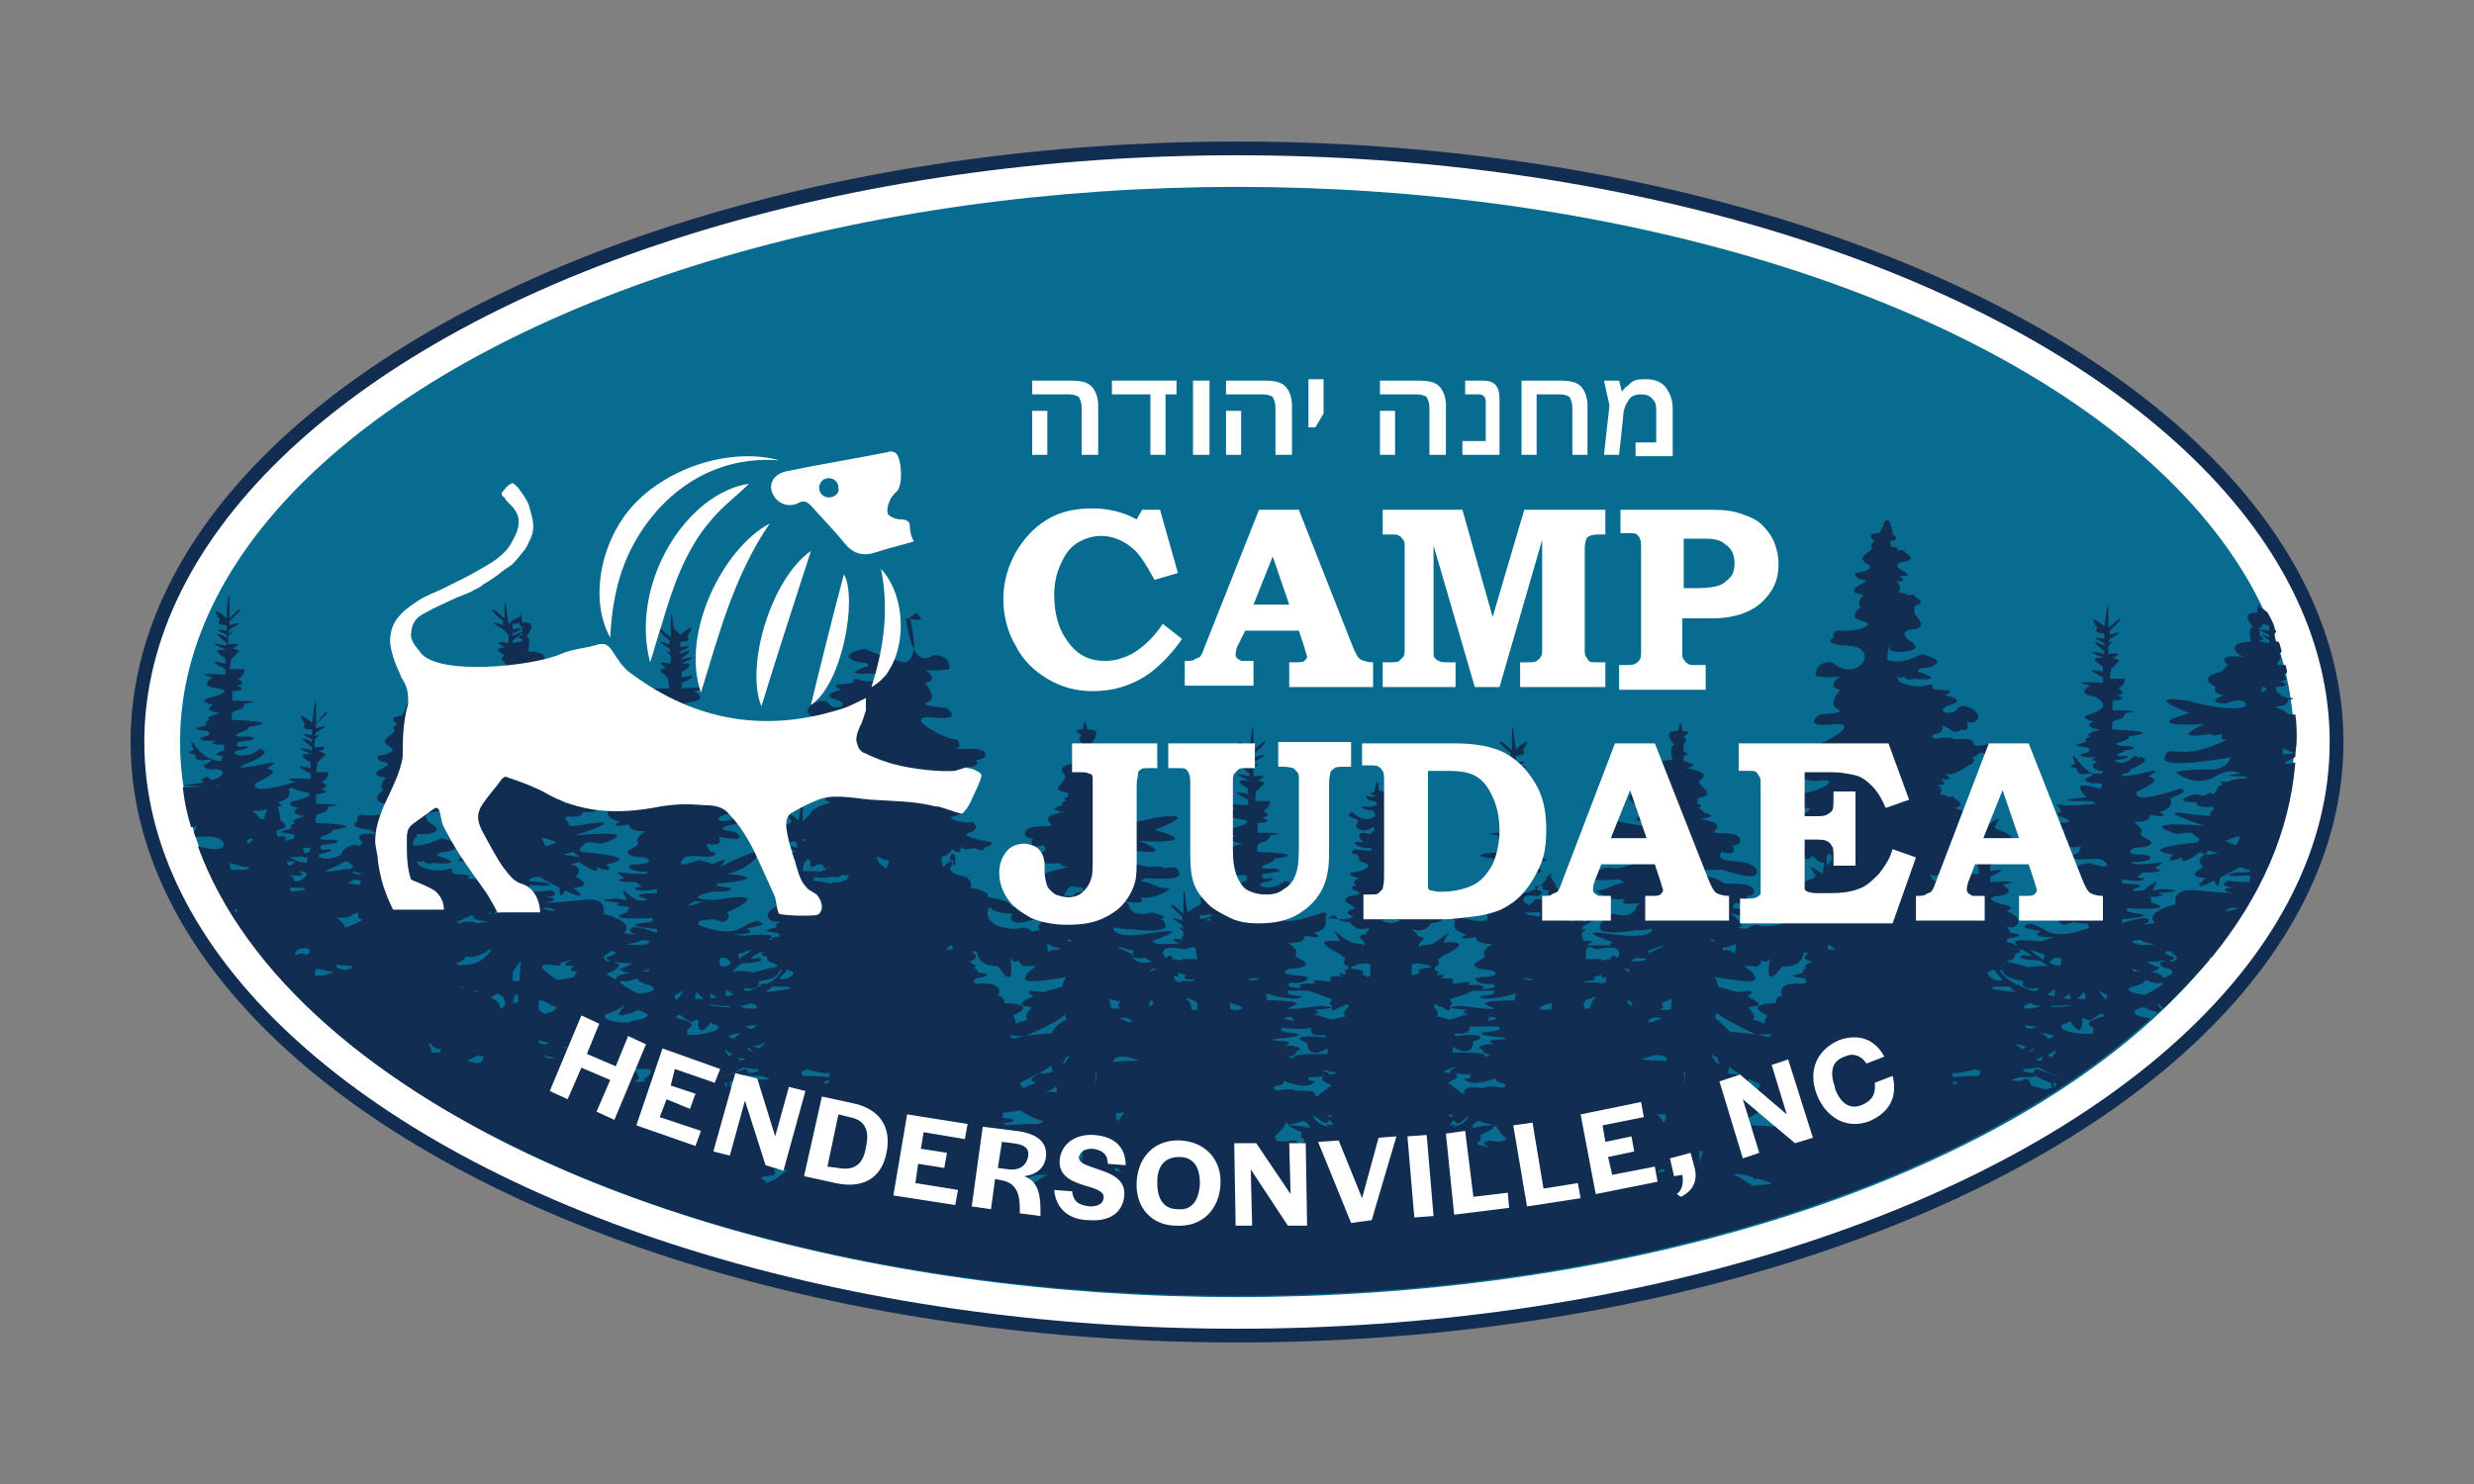 <?xml version="1.0" encoding="UTF-8"?>
<!-- Generator: Adobe Illustrator 27.1.1, SVG Export Plug-In . SVG Version: 6.00 Build 0)  -->
<svg xmlns="http://www.w3.org/2000/svg" xmlns:xlink="http://www.w3.org/1999/xlink" version="1.1" id="Layer_1" x="0px" y="0px" viewBox="0 0 180 108" style="enable-background:new 0 0 180 108;" xml:space="preserve">
<rect x="0" y="0" width="180" height="108" fill="#808080" stroke="none"/>
<style type="text/css">
	.st0{fill:#FFFFFF;stroke:#122D52;stroke-miterlimit:10;}
	.st1{fill:#076C90;}
	.st2{fill:#122D52;}
	.st3{fill:#FFFFFF;}
</style>
<g>
	<g>
		<ellipse class="st0" cx="90" cy="54" rx="80" ry="43.2"></ellipse>
		<g>
			<ellipse class="st1" cx="90" cy="54" rx="76.9" ry="40.4"></ellipse>
			<path class="st2" d="M13.3,57.3c0.1,1,0.3,1.9,0.6,2.9c0.1,0,0.2,0,0.4-0.1c0,0,0,0.3-0.2,0.4c0,0.1,0.1,0.3,0.1,0.4     c0.2,0,0.4,0,0.7,0c1.7-0.2,2,1.3,0,0.8c-0.2,0-0.3-0.1-0.5-0.1c6.8,18.7,38,32.7,75.5,32.7c28.4,0,53.2-8.1,66.5-20.1     c0,0,0-0.1,0-0.1c-0.9-0.1-1.1-0.3-1.1-0.4c0,0,0,0,0,0c0,0,0-0.1,0-0.1c0.1-0.2,0.7-0.3,0.7-0.3c0.4,0.2,0.6,0.3,0.8,0.3     c0.1,0,0.1,0.1,0.2,0.1c0.1-0.1,0.2-0.2,0.3-0.2c-0.1-0.1-0.1-0.1-0.2-0.2c0-0.1-0.1-0.2-0.1-0.3c0.1,0,0.1,0.1,0.2,0.2     c0.1,0.1,0.1,0.1,0.2,0.2c1.2-1.2,2.4-2.4,3.4-3.6c0,0-0.1-0.1-0.1-0.1c0,0,0.1,0,0.2,0c3.6-4.4,5.7-9.2,6.1-14.2     c-0.7,0.1-1.2,0.2-0.2-0.3c0.1,0,0.1-0.1,0.2-0.1c0-0.4,0.1-0.8,0.1-1.3c0-0.6,0-1.2-0.1-1.8c-0.3,0-0.6,0-0.6-0.1     c-0.1-0.1-0.4-0.3-0.8-0.4c0.1-0.1,0.1-0.1,0.3-0.1c0.6-0.1,0.6-0.5,0.6-0.5c0.1,0,0.3,0,0.3,0c0,0,0-0.1,0-0.1     c-0.1,0-0.2,0-0.4,0c-0.2-0.1-0.5-0.2-0.5-0.2c0-0.1-0.1-0.2-0.3-0.3v-0.3c1.4-0.1,0.3-0.4,0.3-0.4c0.6-0.1,0.4-0.3,0.3-0.4     c0,0,0-0.1,0-0.1c0.1-0.1,0.2-0.1,0.2-0.2c0-0.2-0.1-0.3-0.1-0.5h-0.6c0-0.1,0-0.2,0.1-0.3c0.2-0.2,0.2-0.4,0-0.5     c0.1-0.1,0.2-0.1,0.2-0.2c0-0.1-0.1-0.3-0.1-0.4c-0.1,0-0.1,0-0.1,0c0,0,0.1,0,0.1,0c0-0.1-0.1-0.2-0.1-0.3c-0.1,0-0.3,0-0.3,0     l0-0.6c0,0,0,0,0.1-0.1c0-0.1,0-0.1-0.1-0.2c0,0,0,0,0,0l0-0.1c-0.1-0.4-0.3-0.7-0.5-1.1c-0.2-0.2-0.5-0.4-0.6-0.4     c-0.1-0.6-0.2,0.4-0.2,0.4c-1.3-0.1-0.3,1-0.3,1c-0.4,0.2-0.1,1.1-0.1,1.1s-1.1,0-1.2,0.4c-0.1,0.4,0.6,0.7,0.6,0.7     c-2.2-0.2-1.1,0.6-1.1,0.6l-0.5,0.5c-1.9,0.4-0.4,1.1-0.4,1.1c-0.3,0.5,0.6,0.6,0.6,0.6c-1.5,0.6,0.1,0.6,0.1,0.6     c1.7-0.6,1.5,0.2,1.5,0.2c-1.2,0.5-4.2-0.4-4.2-0.4c-3.6-0.5,0.1,0.9,0.1,0.9c-3.9,1.1,1.1,0.8,1.1,0.8c-2.9,1.3,0.5,0.7,0.5,0.7     c0.1,0.3,0.7,0,0.8,0c-0.3,0.6,0.4,0.4,0.4,0.4c-3.6,1.8-4.3,0.2-4.6,1.3c-0.4,1,4.8,0,4.8,0s-0.2,1-1.7,0.9c0,0-0.1,0-0.1,0     c-1.5,0-2.2,0.2-2.2,0.2s1.4,1.2,2.9,0.3c0.8-0.5,1.4-0.4,1.8-0.2c-0.6,0.1-1.3,0.1-0.3,0.2c0.2,0,0.4,0,0.6,0     c0.1,0.1,0.2,0.2,0.2,0.2c-0.4-0.1-1,0-1.4,0.2c-0.3,0-0.5,0-0.6-0.1c0.1,0.1,0.1,0.2,0.2,0.3c-0.2,0.1-0.3,0.1-0.3,0.1     c-0.1,0.3-0.2,0.5-0.4,0.6c-0.1,0-0.1-0.1-0.2-0.1c0,0-0.3,0.1-0.3,0.2c-0.4,0-0.8-0.1-0.8-0.1c-2,0.6,0.1,0.6,0.1,0.6     c0,0.5,1.2,0.3,1.2,0.3c0,0.1,0.1,0.2,0.1,0.2c-0.2,0.1-0.5,0.4-0.2,0.5c-0.3,0-0.7-0.1-1.2-0.1c-3.7-0.6,0.7,0.8,0.7,0.8     c-5.5-0.4-2,0.6-2,0.6c0.5-0.1,0.9-0.1,1.1-0.1c0.1,0.2,0.3,0.3,0.5,0.4c0,0.2-0.1,0.3-0.1,0.3c-4.8,0.5-1.8,0.9-1.8,0.9     c-0.8,0.8,0.7,0.2,0.7,0.2c-0.2,0.6,0.6,0.1,1.3-0.4c0,0.1,0.2,0.1,0.6,0.2c-1.2,0.2-0.4,0.9-0.4,0.9c-1.5,0.8,0.2,0.8,0.2,0.8     c-1.4,1.2,0.6,0.2,0.6,0.2c0.4,0.9,0.4-0.2,0.4-0.2l1.5-0.8c0.2,0.1,0.5,0.2,0.7,0.2l0,0.1c-0.1,0.1-0.4,0.1-1.1,0.1     c0,0-1.5,0.4,1.1,0.2l0,0.4l0,0.1c-0.3,0-0.8,0-1.6-0.1c0,0-0.9,0.4,0.5,0.5c-0.2,0-0.8,0-0.7,0.2c0,0.1,0.4,0.2,0.7,0.2     c-0.7,0-1.8-0.1-2.8-0.2c-1.9-0.2-1.5,1-1.5,1c-1.8,0.5-1.9,1-1.5,1.4c-0.4,0-0.8,0.1-0.8,0.1c0-0.1,0.5-0.1,0.3-0.4     c-0.2-0.3-1.9,0.3-1.9,0.3s0-0.2,0-0.3c2.5-0.2,1.3-0.4,1.3-0.4c-1.4-0.1-0.9-0.4-0.9-0.4c3.9,0.2,1.8-0.4,1.8-0.4s-0.1,0-0.1,0     c0.1-0.2-0.1-0.4-0.1-0.4c1.6-0.1,0.6-0.3,0.6-0.3c2.6-0.2,0.4-0.3,0.4-0.3c-0.3,0-0.5,0.1-0.8,0.1c0.4-0.8,0.6-0.9-0.4-0.2     c-0.1,0.1-0.2,0.2-0.3,0.2c-0.7,0.1-1,0-0.4-0.2c0.7-0.2-0.3-0.3-1.1-0.3l0-0.3c1.8,0.3,1.6-0.1,1.6-0.1c-0.2,0-0.4,0-0.5-0.1     c0.2-0.1,0.3-0.2,0.4-0.3c2,0,1-0.3,0.9-0.3c0,0,0.1-0.1,0.1-0.1c1-0.6-0.1-0.2-1.2-0.2c-0.2,0-0.4,0-0.6-0.1     c0,0,0.1-0.1,0.1-0.1c0.7,0.2,2.1-0.4,0.6-0.5c-1.5,0-0.5-0.5-0.5-0.5s1.1,0,1.2-0.3c0.2-0.3-1-0.5-0.7-0.8     c0.2-0.3-0.6-0.8-0.6-0.8c1.4,0.1,1.2-0.5,1.2-0.5c1.8,0.3,0.7-0.2,0.7-0.2c1.2-0.3,0.8-1,0.8-1c1.7-0.6,0.7-0.7,0.7-0.7     c-3.8,1.3-3.1,0.2-3.1,0.2s0.9-0.4,1.2-0.7c0.3-0.2-0.4-0.4-0.4-0.4c1-0.5,0.3-0.4,0.3-0.4s-2.8,0.7-2.1,0.2     c0.2,0,0.5-0.1,0.5-0.3c1.9-0.8,0.7-0.9,0.7-0.9c-0.1,0.1-0.2,0.1-0.2,0.2c0.2-0.2-0.2-0.3-0.2-0.3c-0.6,0.6-1.1,0.6-1.4,0.4     c0-0.1,0.1-0.1,0.3-0.1c1-0.2,0.5-0.3,0.5-0.3c-0.5,0.1-0.7,0-0.7-0.1c0.3-0.1,0.6-0.2,0.6-0.3c1.3-0.1,0.3-0.3,0.3-0.3     c-0.9,0-1-0.1-0.9-0.2c0.1,0,0.2-0.1,0.2-0.1c0,0,0.1,0,0.1,0c0.7-0.2,0.6-0.4,0.6-0.4c2.8-0.4-1.2-0.5-1.2-0.5s-0.2-0.6,0.3-0.7     c0.6-0.1,0.6-0.5,0.6-0.5c1.8-0.2-0.9-0.2-0.9-0.2v-0.7c1.4-0.1,0.3-0.4,0.3-0.4c0.9-0.1,0.1-0.5,0.1-0.5     c0.5-0.2,0.5-0.7,0.5-0.7h-1.1l0.1-0.7c0,0,0.2-0.2,0.5-0.5c0.3-0.2-0.4-0.3-0.4-0.3c1.1-0.5-0.3-0.3-0.3-0.3l0-0.6     c0.7-0.6,0-0.2,0-0.2l0.1-0.3c1.5-0.8,0-0.3,0-0.3l0-0.3c1.3-1.2,0.6-0.8,0.6-0.8l-0.7,0.6v-0.7c0-2.2-0.2,0-0.2,0l-0.1,0.6     c0,0-1.4-1.2-0.5,0.1c0,0-0.4,0.4,0.5,0.4v0.4c0,0-1.4-0.3,0,0.3v0.2c0,0-1.5-0.8,0,0.4v0.2c0,0-2-0.5,0,0.3c0,0-1.5-0.2-0.1,0.6     l0,0.4c0,0-1.8-0.5,0,0.4l0,0.4c0,0-2.8-0.2-0.9,0.2c0,0-1.2,0.6,0.3,0.8C154,51.5,152,52,152,52s-0.9,0.2,0.3,0.5     c0,0-0.9,0.4,0.5,0.6c0,0-1.3,0.3-0.7,0.5c0,0-0.5,0.1-0.3,0.3c0.2,0.2-1.8,0.3,0.1,0.5c0,0,0.4,0.3-0.2,0.4     c-0.6,0.1-0.4,0.4,0.9,0.3c0,0-0.8,0.2,0,0.3c-0.5,0.3-0.4,0.5,0,0.6c0,0.1,0.1,0.1,0.4,0.1c0.1,0.1-0.2,0.2-0.2,0.2     s-0.4,0-0.5,0c-0.3-0.1-0.7-0.4-1.1-0.9c-0.7-1-0.2,0.2-0.2,0.2s-0.8,0.2,0.1,0.3c0,0-0.1,0.6,0.8,0.4c0.9-0.1-0.2,0.4-0.2,0.4     s0.1,0.3,0.6,0.3c0.3,0,0.5,0,0.6,0c0.1,0.3-0.1,0.4-0.1,0.4c-1.8-0.5-1.6-0.1-1.2,0.4c0,0,0,0.1,0.1,0.1c0,0,0,0,0.1,0.1     c-0.3,0.1-2.4,0.2-0.9,0.3c0.5,0,1,0,1.3,0c0.2,0.1,0.3,0.2,0.3,0.2c0,0-0.1,0-0.1,0c-0.9,0.1-2.4,0.2-2.8,0     c0.1,0.1,0.2,0.3,0.4,0.6c0,0-0.8,0.1,0.1,0.4c0.9,0.2,0.4,0.7-1.2,0.1c0,0-1.1,0.3,1,0.7c0,0,1,0.3-0.5,0.4c0,0-1.6,0.9,1.1,0.4     c0,0-0.5,0.8,0.9,0.5c0,0-0.1,0.6-0.6,0.6c0,0-0.5,0.5,1.3,0.3c0.4,0,0.7,0,0.9,0.1c1.1,0.9-1,0.2-1,0.2c-0.6,0.1-0.9,0.2-1,0.3     c-1.1-0.3-1.2-0.6-0.6,0.2c0,0-3.5-1.9-2.7-0.8s2.2,1.3,2.2,1.3s-3.7,0.3,0.7,0.7c0,0,0.5,0.2-0.9,0.3c0,0-0.6,0.3,1.3,0.3     c0,0,2.5,0.5-0.1,0.6c0,0,0,0-0.1,0c-4.8-0.8-0.9,0.9-0.9,0.9c-0.4,0.6,0.3,0.7,0.3,0.7s0.3-0.1,0.7-0.2c0.3,0.1,0.7,0.1,1,0.1     c0,0.1,0.1,0.2,0.1,0.3c0,0,0,0,0,0c-0.7,0.3-2.2,0.8-3.2,0.2c-1.4-0.9-1.5-0.2-1.5-0.2l1.2,0.3c0,0-1.1,0.4,0.9,0.4     c0,0-0.6,0.2-0.9,0.3c-2-0.2-2.1,0-1.7,0.3c-0.1,0-0.1,0-0.2,0c0,0,0,0,0,0c0,0,0-0.1-0.1-0.1c-0.1-0.1-0.2-0.1-0.4-0.1     c-0.2-0.1,0-0.3,0-0.3c1.9-0.3-0.1-0.4,0.1-0.5c0.1-0.1,0-0.1-0.1-0.2c0-0.1-0.1-0.2-0.1-0.2s0.5,0.3,0.8-0.2     c0.2-0.3-0.3-0.7-0.8-0.9c0.7-0.3,0-0.4,0-0.4s-2.1-0.5-0.6-0.7c1.5-0.2,0.3-0.8,0.3-0.8c1.9-0.4-0.9-0.2-0.9-0.2l0-0.4     c1.8-0.8,0-0.4,0-0.4l0-0.4c1.4-0.8-0.1-0.6-0.1-0.6c1.8-0.7,0.3-0.4,0-0.3c0,0,0,0,0-0.1v-0.2c0.1-0.1,0.2-0.1,0.2-0.2     c1,0.4,2.3,0.7,1.6-0.5c-0.2-0.4-0.8-0.6-1.3-0.8c0-0.1-0.1-0.1-0.1-0.1c0.9-1.3-0.5-0.1-0.5-0.1l-0.1-0.6c0,0-0.2-2.2-0.2,0v0.7     l-0.5-0.5c-0.3-0.5-1-0.7-1.6-0.9c0,0,0,0,0,0c1-0.2,0-0.7,0-0.7c0-0.3-0.5,0-0.5-0.1c0-0.1-0.5-0.2-0.6-0.2c0,0,0,0,0,0     c0.4-0.3-0.1-0.7-0.1-0.7c0.9,0.1,0.2-0.4,0.2-0.4c1,0.1,0.6-0.2,0.2-0.4c0,0,0,0,0,0c0.7,0.3,1.8-0.6,1.8-0.6     c0.7-0.2,0.3-0.6,0.3-0.6c0.4-0.1,0.5-0.3,0.5-0.3c1.9,0.1,0.9-0.7,0.9-0.7c-1.6,0.4-1.2,0-1.4-0.2c-0.2-0.2-1.3-0.1-1.3-0.1     c-0.2-0.2-1-0.1-1-0.1c-0.6,0.2-0.9-0.2-0.3-0.3c0.6-0.1,0.4-0.5,0.4-0.6l0.5,0.2c0.4,0.5,0.9,0.1,0.9,0.1     c0.7,0.2,0.4-0.6,0.4-0.6s0.5,0.3,0.8-0.2s-1.2-1.3-1.5-0.7c-0.4,0.6-1.8,0.1-0.5-0.3c1.3-0.4-0.4-0.7-0.4-0.7     c1.3-0.6-1.1-0.2-0.9-0.6c0,0,0-0.1,0-0.1c0-0.2-0.5,0-0.5,0c-1.1,0.2-1.9-0.3-1.9-0.3l-0.2-0.4c0.4,0.3,0.5,0,0.5,0     c0.2,0.4,0.7,0.2,0.7,0.2c2.7,0.2,0.4-0.5,0.4-0.5c-0.3-0.3,0.6-0.3,0.6-0.3c1.9-0.5-0.4-1-0.4-1c-1.6,0.9-2.5,0.4-2.5,0.4l0.1-1     c0,0.1,0,0.6,1.3,0.4c1.4-0.2,0.2-0.8,0.2-0.8s-0.9-0.7,0.3-0.8s0.1-1.1,0.1-1.1c0,0,0-0.6,0-0.6c1-0.2,0-0.7,0-0.7     c0-0.3-0.5,0-0.5-0.1c0-0.1-0.7-0.2-0.7-0.2c0.4-0.3-0.1-0.8-0.1-0.8c0.9,0.1,0.2-0.4,0.2-0.4c1.4,0.1,0-0.4-0.1-0.6     c-0.2-0.2,0.2-0.4,0.2-0.4c1.4-0.1,0.3-0.7,0.3-0.7c0-0.3-0.6-0.1-0.6-0.1c0.3-0.3-0.4-0.3-0.4-0.3l-0.1-0.4     c0.9-0.1,0.2-0.5,0.2-0.5c0-0.3-0.1-0.6-0.2-0.9c-0.1-0.2-0.3-0.2-0.4,0c-0.1,0.3-0.2,0.6-0.4,0.8c0,0-1.1,0-0.3,0.6     c0,0-0.4,0.2-0.2,0.4c0.2,0.3-1.3,0.7-0.4,1.2c0.9,0.5-0.8,0.7-0.8,0.7s-0.2,0.4,0.6,0.5s-2,0.8,0,1.1c0,0-0.6,0.5-0.2,0.9     c0,0-1.1,0.7,0.1,1c1.2,0.3-0.5,0.8-1.7,0.7c0,0-0.5-0.1-0.4,0.5c0,0-1,0.5,1.2,0.6c2.2,0.2,0.6,2.8-1.3,1.2c0,0-1.2-0.2-1.2,1     c0,0,1.4,0.2,1.8,0c-0.1,0.1-1.1,0.8,0,1c0,0-1,1-0.2,1.4c0.8,0.3-1.3,0.4-1.3,0.4s-1.5,1,1.1,0.7c0,0,1.5-0.1,0.1,0.8     c-1.4,0.9-2,0.8-2,0.8s-0.6,0.6,0.3,0.7c0.9,0-1.5,0-1.5,0s-0.9,0-0.9,0.4c0,0.4,0.7,0.4,0.7,0.4s-0.5,0.6,0.8,0.5     c0,0,0.1,0.7,1.5,0.5c1.4-0.2,0.1,0.9-1.9,1c0,0-0.9,0.4,0.2,0.6c0,0-0.8,0.3,0.5,0.4c0,0,1-0.1-0.2,0.5c0,0-0.5,0.2,0.2,0.3     c0,0,0.1,0,0.1,0c-0.1,0.1-0.2,0.3,0.4,0.3c0.7,0.1-0.6,0.6-1.4,0.4c0,0-0.6,0.6,0.3,0.8c0.9,0.2-1.7,0.7-1.7,0.7     s0.1,0.4,0.6,0.4c0,0-0.1,0.4,0.7,0c0,0,0.8,0.4,1-0.1c0,0-0.2,0.8,0.6,0.2c0,0,0.4,0.5,0.8,0.5c0,0.1,0,0.2,0,0.2l-0.1,0.6     c0,0,0,0,0,0c-0.2-0.1-1.4-1.1-0.5,0.1c0,0-0.1,0.1-0.1,0.2c-0.3,0.1-0.6,0.2-1,0.4c0,0-0.6,0.2-0.4,0.8c0,0-1.4,0.2-1.3,0.7     c0,0-1.7,0.2-1.7,0.7c-0.1,0-0.1,0-0.2,0c-0.2,0-0.4,0-0.6-0.1c0-0.2-0.3-0.3-0.7-0.3c-0.1-0.2,0.2-0.4,0.2-0.4     c1.4,0.4,0.6-0.6,0.8-0.5c0.2,0.1,0.5-0.2,0.5-0.2c0.2-1-2.1-0.5-2.3-0.8c-0.2-0.3-1.9-0.6-1.9-0.6l0,0c0.4,0,0.6-0.1,0.7-0.3     c0.7,0,1,0,1.2,0c0.4,0.1,0.9,0.3,1.5,0.4c1.4,0.4,1.5-0.9-0.4-1c-1.9-0.1-1.1-0.7-1.1-0.7c1.4,0.4,0.6-0.6,0.8-0.5     c0.2,0.1,0.5-0.2,0.5-0.2c0.2-0.8-1.3-0.6-1.9-0.7c0-0.1,0-0.1,0.1-0.2c0.7-0.6-1.2-0.8-1.2-0.8c0.4,0,0.5-0.1,0.6-0.1     c0.8-0.1-0.3-0.4-0.3-0.4c0-0.2-0.2-0.2-0.4-0.3v0c0,0,0.1,0,0.1,0c0.4-0.2-0.1-0.3-0.1-0.3v-0.4c1.2-0.2,0.6-0.6,0.3-0.9     c0.1-0.1,0-0.1-0.1-0.1c-0.1-0.1-0.1-0.3,0.1-0.4c0.7-0.6-1.2-0.8-1.2-0.8c1.4-0.2-0.1-0.5-0.1-0.5v-0.4c0,0,0.1,0,0.1,0     c0.4-0.2-0.1-0.3-0.1-0.3v-0.6c0.4-0.1,0-0.5,0-0.5c0.8-0.4-0.1-0.4-0.1-0.4c-0.1-1.3-0.3,0-0.3,0c-1.3-0.1-0.3,1-0.3,1     c-0.4,0.2-0.1,1.1-0.1,1.1s-1.1,0-1.2,0.4c-0.1,0.4,0.6,0.7,0.6,0.7c-2.2-0.2-1.1,0.6-1.1,0.6l-0.5,0.5c-1.9,0.4-0.4,1.1-0.4,1.1     c-0.3,0.5,0.6,0.6,0.6,0.6c-1.5,0.6,0.1,0.6,0.1,0.6c1.7-0.6,1.5,0.2,1.5,0.2c-1.2,0.5-4.2-0.4-4.2-0.4c-3.6-0.5,0.1,0.9,0.1,0.9     c-3.9,1.1,1.1,0.8,1.1,0.8c-2.9,1.3,0.5,0.7,0.5,0.7c0.1,0.3,0.7,0,0.8,0c-0.3,0.6,0.4,0.4,0.4,0.4c-1,0.5-1.8,0.7-2.4,0.8     c-0.8-0.1-1.1,0-1.1,0.1c-0.7,0-1-0.2-1.1,0.3c-0.2,0.5,1.1,0.5,2.4,0.4c0.2,0.1,0.4,0.2,0.4,0.2c-0.8,0.2-1.2,0.4-1.4,0.5     c-0.5,0.1-0.7,0.1-0.7,0.1s1,0.9,2.2,0.6c-0.7,0.5,0.5,0.4,1.1,0.3c-0.2,0.1-0.3,0.2-0.3,0.2c-0.3,1.1-1.7,0.6-1.7,0.6     c-1.2,0.3-1,0.5-0.6,0.5c-0.2,0-0.3,0.1-0.4,0.4c-0.2,0.6,1.3,0.5,2.7,0.3c0.1,0,0.2,0,0.3,0c0.3,0,0.6-0.1,0.8-0.1     c0,0.3-0.5,0.7-2.8,0.4c-2.7-0.4-1.1,0.2,0,0.6c-0.2,0-0.3,0.1-0.3,0.1s0,0,0.1,0.1c-0.7,0-1.2,0-1.6,0c-0.1,0-0.2,0-0.2,0     c1.1-0.5-0.3-0.3-0.3-0.3l0,0c0.2-0.1,0.1-0.2,0-0.3l0-0.3c0.7-0.6,0-0.2,0-0.2l0.1-0.3c1.5-0.8,0-0.3,0-0.3l0-0.3     c1.3-1.2,0.6-0.8,0.6-0.8l-0.7,0.6v-0.7c0-2.2-0.2,0-0.2,0l-0.1,0.6c0,0-0.4-0.3-0.6-0.4c-0.2-0.2-0.4-0.3-0.4-0.4     c0.2-0.3-0.2-0.4-0.2-0.4c0.8-0.5-0.3-0.6-0.3-0.6c-0.1-0.2-0.2-0.5-0.4-0.8c0,0,0-0.1-0.1-0.1c0.1-0.2,0.1-0.4-0.2,0     c-0.1,0-0.1,0.1-0.1,0.1c0,0,0,0,0,0.1c0,0,0,0,0,0c-0.7,1-1.8,1-1.8,1l-0.1-0.4c1.2,0-0.1-0.4-0.1-0.4l0-0.4     c1.6,0.1,0.5-0.3,0.5-0.3c1.2,0.2,1.4-0.2,0.9-0.3c-0.6-0.1-0.2-0.4-0.2-0.4c1.9-0.3-0.1-0.4,0.1-0.5c0.2-0.2-0.3-0.3-0.3-0.3     c0.6-0.2-0.7-0.5-0.7-0.5c1.4-0.2,0.5-0.6,0.5-0.6c1.2-0.4,0.3-0.5,0.3-0.5s-2.1-0.5-0.6-0.7c1.5-0.2,0.3-0.8,0.3-0.8     c1.9-0.4-0.9-0.2-0.9-0.2l0-0.4c1.8-0.8,0-0.4,0-0.4l0-0.4c1.4-0.8-0.1-0.6-0.1-0.6c2-0.8,0-0.3,0-0.3v-0.2c1.5-1.2,0-0.4,0-0.4     v-0.2c1.4-0.6,0-0.3,0-0.3V55c0.9,0,0.5-0.4,0.5-0.4c0.9-1.3-0.5-0.1-0.5-0.1l-0.1-0.6c0,0-0.2-2.2-0.2,0v0.7l-0.7-0.6     c0,0-0.7-0.3,0.6,0.8l0,0.3c0,0-1.5-0.6,0,0.3l0.1,0.3c0,0-0.7-0.4,0,0.2l0,0.6c0,0-1.4-0.3-0.3,0.3c0,0-0.7,0.1-0.4,0.3     c0.3,0.2,0.5,0.5,0.5,0.5l0.1,0.7H109c0,0,0.1,0.5,0.5,0.7c0,0-0.7,0.3,0.1,0.5c0,0-1.1,0.4,0.3,0.4v0.7c0,0-2.6,0-0.9,0.2     c0,0,0,0.4,0.6,0.5c0.6,0.1,0.3,0.7,0.3,0.7s-4,0.1-1.2,0.5c0,0-0.1,0.3,0.6,0.4c0,0,1.1,0.4-0.6,0.3c0,0-1.3,0.2,0.8,0.4     c0,0,0.4,0.5-0.6,0.3c0,0-0.5,0.1,0.5,0.3c1,0.2-0.6,0.7-1.5-0.1c0,0-1.2,0.1,0.8,1c2,0.8-1.6,0-1.6,0s-0.7-0.1,0.3,0.4     c0,0-0.8,0.2-0.4,0.4c0.3,0.2,1.2,0.7,1.2,0.7s0.7,1.1-3.1-0.2c0,0-0.5,0.1,0,0.4c-0.3,0-0.8,0.1-1.4,0.1c-0.4,0-0.6-0.1-0.8-0.2     c0.3-0.1,0.9-0.3-0.1-0.6c0.1-0.1,0.2-0.2,0.4-0.3c0.7-0.2,0-0.6,0-0.6c-0.7,0-1-0.2-0.4-0.4c0.6-0.2-0.1-0.4-0.1-0.4     c0.5-0.2-0.2-0.5-0.2-0.5c0.7,0,0.7-0.4,0.7-0.4c-0.9,0-1.8-0.5-1.1-0.7c0.6-0.1,0.5-0.4,0.4-0.5c0.1,0,0.2,0,0.1-0.1     c0.9-0.1,0.2-0.4,0.2-0.4c-0.5,0.1-0.8,0.2-1,0.1c0,0-0.1,0-0.1,0c-0.1,0-0.1-0.1-0.1-0.1c0,0,0.1-0.1,0.1-0.1c0.1,0,0.1,0,0.2,0     c0.6,0,1.6-0.6,0.3-0.4c0.4-0.4,0.6-0.8-0.5-0.6c0,0,0-0.1-0.1-0.1c-0.4-0.4,0-0.4,0-0.4c0.4,0.4,1.4,0.1,1.1-0.2     c-0.2-0.3,0.1-0.4,0.1-0.4c0.9-0.3,0.2-0.5,0.2-0.5c-0.8,0.8-1.5,0.5-1.7,0.2c0.1-0.1,0.1-0.2,0.1-0.3c0,0,0.1,0,0.1,0     c0.6,0,1.2-0.4,0.5-0.3c-0.7,0.1-1.1-0.3-0.5-0.4c0.6-0.1,0.5-0.4,0.5-0.4c-0.6,0.2-0.7,0-0.7,0s0.6-0.2,0.3-0.2     c-0.3-0.1-0.2-0.2-0.2-0.2c-0.3-1.3-0.3,0-0.3,0c-0.2,0-0.3,0-0.4,0.1c-0.1,0-0.2,0-0.4-0.1c0,0,0-1.3-0.3,0c0,0,0.1,0.1-0.2,0.2     c-0.3,0.1,0.3,0.2,0.3,0.2s-0.1,0.2-0.7,0c0,0-0.1,0.3,0.5,0.4c0.6,0.1,0.2,0.5-0.5,0.4c-0.7-0.1-0.1,0.3,0.5,0.3     c0,0,0.1,0,0.1,0c-0.1,0.1,0,0.2,0.1,0.3c-0.2,0.3-0.9,0.6-1.7-0.2c0,0-0.7,0.2,0.2,0.5c0,0,0.4,0,0.1,0.4     c-0.2,0.3,0.7,0.7,1.1,0.2c0,0,0.5,0,0,0.4c0,0-0.1,0.1-0.1,0.1c-1.1-0.3-0.9,0.2-0.5,0.6c-1.3-0.2-0.3,0.5,0.3,0.4     c0.1,0,0.2,0,0.2,0c0,0,0.1,0.1,0.1,0.1c0,0,0,0.1-0.1,0.1c0,0-0.1,0-0.1,0c-0.2,0-0.5,0-1-0.1c0,0-0.7,0.3,0.2,0.4     c-0.1,0.1,0,0.1,0.1,0.1c-0.1,0.1-0.1,0.4,0.4,0.5c0.7,0.2-0.2,0.7-1.1,0.7c0,0,0,0.3,0.7,0.4c0,0-0.7,0.3-0.2,0.5     c0,0-0.7,0.2-0.1,0.4c0.6,0.2,0.2,0.4-0.4,0.4c0,0-0.7,0.3,0,0.6c0.2,0.1,0.3,0.2,0.4,0.3c-1,0.3-0.4,0.5-0.1,0.6     c-0.2,0.1-0.4,0.2-0.8,0.2c-0.6,0-1.1-0.1-1.4-0.1c0.5-0.3,0-0.4,0-0.4c-3.8,1.3-3.1,0.2-3.1,0.2s0.9-0.4,1.2-0.7     c0.3-0.2-0.4-0.4-0.4-0.4c1-0.5,0.3-0.4,0.3-0.4s-3.6,0.8-1.6,0c2-0.8,0.8-1,0.8-1c-1,0.9-2.5,0.3-1.5,0.1c1-0.2,0.5-0.3,0.5-0.3     c-1,0.2-0.6-0.3-0.6-0.3c2.1-0.2,0.8-0.4,0.8-0.4c-1.6,0.1-0.6-0.3-0.6-0.3c0.7-0.2,0.6-0.4,0.6-0.4c2.8-0.4-1.2-0.5-1.2-0.5     s-0.2-0.6,0.3-0.7c0.6-0.1,0.6-0.5,0.6-0.5c1.8-0.2-0.9-0.2-0.9-0.2v-0.7c1.4-0.1,0.3-0.4,0.3-0.4c0.9-0.1,0.1-0.5,0.1-0.5     c0.5-0.2,0.5-0.7,0.5-0.7h-1.1l0.1-0.7c0,0,0.2-0.2,0.5-0.5c0.3-0.2-0.4-0.3-0.4-0.3c1.1-0.5-0.3-0.3-0.3-0.3l0-0.6     c0.7-0.6,0-0.2,0-0.2l0.1-0.3c1.5-0.8,0-0.3,0-0.3l0-0.3c1.3-1.2,0.6-0.8,0.6-0.8l-0.7,0.6v-0.7c0-2.2-0.2,0-0.2,0l-0.1,0.6     c0,0-1.4-1.2-0.5,0.1c0,0-0.4,0.4,0.5,0.4v0.4c0,0-1.4-0.3,0,0.3v0.2c0,0-1.5-0.8,0,0.4v0.2c0,0-2-0.5,0,0.3c0,0-1.5-0.2-0.1,0.6     l0,0.4c0,0-1.8-0.5,0,0.4l0,0.4c0,0-2.8-0.2-0.9,0.2c0,0-1.2,0.6,0.3,0.8c1.5,0.2-0.6,0.7-0.6,0.7s-0.9,0.2,0.3,0.5     c0,0-0.9,0.4,0.5,0.6c0,0-1.3,0.3-0.7,0.5c0,0-0.5,0.1-0.3,0.3c0.2,0.2-1.8,0.3,0.1,0.5c0,0,0.4,0.3-0.2,0.4     c-0.6,0.1-0.4,0.4,0.9,0.3c0,0-1.1,0.3,0.5,0.3l0,0.4c0,0-1.2,0.4-0.1,0.4l-0.1,0.4c0,0-1.1,0-1.8-1c0,0,0,0,0,0c0,0,0,0,0-0.1     c0-0.1-0.1-0.1-0.1-0.1c-0.3-0.3-0.3-0.2-0.2,0c0,0,0,0.1-0.1,0.1c-0.1,0.3-0.2,0.6-0.4,0.8c0,0-1.1,0-0.3,0.6     c0,0-0.4,0.2-0.2,0.4c0.1,0.1-0.1,0.3-0.4,0.4c-0.2,0.1-0.6,0.4-0.6,0.4l-0.1-0.6c0,0-0.2-2.2-0.2,0v0.7l-0.7-0.6     c0,0-0.7-0.3,0.6,0.8l0,0.3c0,0-1.5-0.6,0,0.3l0.1,0.3c0,0-0.7-0.4,0,0.2l0,0.3c-0.1,0.1-0.2,0.2,0,0.3l0,0c0,0-1.4-0.3-0.3,0.3     c0,0-0.1,0-0.2,0c-0.3,0-0.8,0-1.6,0c0.1-0.1,0.1-0.1,0.1-0.1s-0.1,0-0.3-0.1c1.1-0.4,2.7-1,0-0.6c-2.3,0.4-2.8,0-2.8-0.4     c0.3,0,0.5,0.1,0.8,0.1c0.1,0,0.2,0.1,0.3,0c1.4,0.2,2.9,0.2,2.7-0.3c-0.1-0.3-0.2-0.4-0.4-0.4c0.4-0.1,0.6-0.2-0.6-0.5     c0,0-1.5,0.5-1.7-0.6c0,0-0.1-0.1-0.3-0.2c0.6,0.1,1.8,0.2,1.1-0.3c1.2,0.2,2.2-0.6,2.2-0.6s-0.2-0.1-0.7-0.1     c-0.2-0.1-0.6-0.3-1.4-0.5c0,0,0.2-0.1,0.4-0.2c1.3,0.1,2.6,0.1,2.4-0.4c-0.2-0.5-0.4-0.4-1.1-0.3c0-0.1-0.3-0.2-1.1-0.1     c-0.6-0.1-1.4-0.3-2.4-0.8c0,0,0.7,0.2,0.4-0.4c0,0,0.7,0.2,0.8,0c0,0,3.4,0.5,0.5-0.7c0,0,5,0.3,1.1-0.8c0,0,3.7-1.4,0.1-0.9     c0,0-3,0.8-4.2,0.4c0,0-0.2-0.8,1.5-0.2c0,0,1.6,0,0.1-0.6c0,0,1-0.1,0.6-0.6c0,0,1.6-0.8-0.4-1.1l-0.5-0.5c0,0,1.2-0.8-1.1-0.6     c0,0,0.7-0.3,0.6-0.7c-0.1-0.4-1.2-0.4-1.2-0.4s0.3-0.9-0.1-1.1c0,0,1-1.1-0.3-1c0,0-0.2-1.3-0.3,0c0,0-1-0.1-0.1,0.4     c0,0-0.4,0.4,0,0.5v0.6c0,0-0.5,0.1-0.1,0.3c0,0,0.1,0,0.1,0V55c0,0-1.6,0.3-0.1,0.5c0,0-1.9,0.1-1.2,0.8     c0.1,0.1,0.1,0.3,0.1,0.4c-0.1,0-0.2,0.1-0.1,0.1c-0.3,0.4-0.9,0.7,0.3,0.9V58c0,0-0.5,0.1-0.1,0.3c0,0,0.1,0,0.1,0v0     c-0.3,0-0.5,0.1-0.4,0.3c0,0-1.1,0.3-0.3,0.4c0.1,0.1,0.2,0.1,0.6,0.1c0,0-1.9,0.1-1.2,0.8c0.1,0.1,0.1,0.1,0.1,0.2     c-0.7,0.1-2.1-0.1-1.9,0.7c0,0,0.3,0.3,0.5,0.2c0.2-0.1-0.6,0.9,0.8,0.5c0,0,0.8,0.6-1.1,0.7s-1.8,1.4-0.4,1     c0.5-0.1,1.1-0.3,1.5-0.4c0.2,0,0.5,0.1,1.2,0c0.1,0.2,0.3,0.3,0.7,0.3l0,0c0,0-1.7,0.3-1.9,0.6c-0.2,0.3-2.5-0.2-2.3,0.8     c0,0,0.3,0.3,0.5,0.2c0.2-0.1-0.6,0.9,0.8,0.5c0,0,0.2,0.2,0.2,0.4c-0.3,0-0.6,0.1-0.7,0.3c-0.2,0-0.4,0-0.6,0.1     c-0.1,0-0.1,0-0.2,0c0-0.5-1.7-0.7-1.7-0.7c0.1-0.5-1.3-0.7-1.3-0.7c0.2-0.6-0.4-0.8-0.4-0.8c-0.4-0.1-0.8-0.2-1-0.4     c0-0.1-0.1-0.2-0.1-0.2c0.8-1.2-0.4-0.2-0.5-0.1c0,0,0,0,0,0l-0.1-0.6c0,0,0-0.1,0-0.2c0.4,0.1,0.8-0.5,0.8-0.5     c0.7,0.6,0.6-0.2,0.6-0.2c0.2,0.4,1,0.1,1,0.1c0.7,0.4,0.7,0,0.7,0c0.5-0.1,0.6-0.4,0.6-0.4s-2.6-0.4-1.7-0.7     c0.9-0.2,0.3-0.8,0.3-0.8c-0.8,0.2-2.1-0.3-1.4-0.4c0.6-0.1,0.4-0.3,0.4-0.3c0,0,0.1,0,0.1,0c0.7-0.1,0.2-0.3,0.2-0.3     c-1.1-0.6-0.2-0.5-0.2-0.5c1.3-0.1,0.5-0.4,0.5-0.4c1.1-0.2,0.2-0.6,0.2-0.6c-2-0.1-3.3-1.3-1.9-1c1.4,0.2,1.5-0.5,1.5-0.5     c1.3,0.1,0.8-0.5,0.8-0.5s0.7,0,0.7-0.4c0-0.4-0.9-0.4-0.9-0.4s-2.5,0-1.5,0c0.9,0,0.3-0.7,0.3-0.7s-0.6,0.1-2-0.8     c-1.4-0.9,0.1-0.8,0.1-0.8c2.7,0.3,1.1-0.7,1.1-0.7s-2.1-0.1-1.3-0.4c0.8-0.3-0.2-1.4-0.2-1.4c1.1-0.2,0.1-0.9,0-1     c0.4,0.2,1.8,0,1.8,0c0-1.2-1.2-1-1.2-1c-1.3,0.8-1.7-0.9-2-2.7C67.1,45.2,67,45.1,67,45c-0.1-0.1-0.2-0.3-0.3-0.4     c-0.2,0.1-0.3,0.2-0.5,0.3c0.2,1,0.3,1.8,0.3,1.8c0.1,0.6-0.2,1.6-0.8,1.5c-0.4-0.1-2.3-0.7-2.8-1c0,0-2.3,0.5-0.4,1     c0,0,0.9,0,0.6,0.3c0,0-2.3,0.7,0.4,0.5c0,0,0.5,0.2,0.7-0.2c0,0,0.1,0.3,0.5,0l-0.2,0.4c0,0-0.9,0.6-1.9,0.3c0,0-0.4-0.2-0.5,0     c0,0,0,0.1,0,0.1c0.1,0.3-2.2,0-0.9,0.6c0,0-1.7,0.4-0.4,0.7c1.3,0.4-0.2,0.9-0.5,0.3c-0.4-0.6-1.9,0.3-1.5,0.7     c0.4,0.5,0.8,0.2,0.8,0.2s-0.3,0.9,0.4,0.6c0,0,0.6,0.4,0.9-0.1l0.5-0.2c0,0-0.2,0.5,0.4,0.6c0.6,0.1,0.3,0.5-0.3,0.3     c0,0-0.8-0.1-1,0.1c0,0-1.1-0.2-1.3,0.1c-0.2,0.2,0.2,0.6-1.4,0.2c0,0-1,0.7,0.9,0.7c0,0,0.1,0.2,0.5,0.3c0,0-0.3,0.5,0.3,0.6     c0,0,1.1,0.9,1.8,0.6c0,0,0,0,0,0c-0.4,0.2-0.7,0.4,0.2,0.4c0,0-0.7,0.4,0.2,0.4c0,0-0.5,0.4-0.1,0.7c0,0,0,0,0,0     c-0.1,0-0.6,0.1-0.6,0.2c0,0.1-0.5-0.2-0.5,0.1c0,0-1,0.5,0,0.7c0,0,0,0,0,0c-0.7,0.2-1.4,0.4-1.6,0.9l-0.5,0.5v-0.7     c0-2.2-0.2,0-0.2,0l-0.1,0.6c0,0-1.4-1.2-0.5,0.1c0,0-0.1,0.1-0.1,0.1c-0.5,0.2-1,0.4-1.3,0.8c-0.7,1.2,0.7,0.8,1.6,0.5     c0.1,0.1,0.1,0.1,0.2,0.2v0.2c0,0,0,0,0,0.1c-0.2-0.1-1.8-0.4,0,0.3c0,0-1.5-0.2-0.1,0.6l0,0.4c0,0-1.8-0.5,0,0.4l0,0.4     c0,0-2.8-0.2-0.9,0.2c0,0-1.2,0.6,0.3,0.8c1.5,0.2-0.6,0.7-0.6,0.7s-0.7,0.1,0,0.4c-0.5,0.1-1,0.6-0.8,0.9     c0.4,0.5,0.8,0.2,0.8,0.2s0,0.1-0.1,0.2c-0.1,0-0.2,0.1-0.1,0.2c0.2,0.2-1.8,0.3,0.1,0.5c0,0,0.3,0.2,0,0.3c-0.2,0-0.4,0-0.4,0.1     c-0.1,0-0.1,0.1-0.1,0.1c0,0,0,0,0,0c-0.1,0-0.1,0-0.2,0c0.5-0.3,0.3-0.5-1.7-0.3C54,68.1,53.4,68,53.4,68c2,0,0.9-0.4,0.9-0.4     l1.2-0.3c0,0-0.1-0.7-1.5,0.2c-1,0.6-2.5,0.1-3.2-0.2c0,0,0,0,0,0c0-0.1,0-0.2,0.1-0.3c0.3,0,0.7-0.1,1-0.1     c0.4,0.1,0.7,0.2,0.7,0.2s0.7-0.2,0.3-0.7c0,0,3.9-1.7-0.9-0.9c-0.1,0-0.1,0-0.1,0c-2.5-0.1-0.1-0.6-0.1-0.6     c1.9,0,1.3-0.3,1.3-0.3c-1.4-0.1-0.9-0.3-0.9-0.3c4.4-0.4,0.7-0.7,0.7-0.7s1.5-0.3,2.2-1.3s-2.7,0.8-2.7,0.8     c0.6-0.8,0.4-0.6-0.6-0.2c-0.1-0.1-0.4-0.2-1-0.3c0,0-2,0.8-1-0.2c0.2-0.1,0.5-0.1,0.9-0.1c1.7,0.2,1.3-0.3,1.3-0.3     c-0.5,0.1-0.6-0.6-0.6-0.6c1.4,0.3,0.9-0.5,0.9-0.5c2.6,0.5,1.1-0.4,1.1-0.4c-1.5-0.1-0.5-0.4-0.5-0.4c2.1-0.4,1-0.7,1-0.7     c-1.5,0.7-2.1,0.2-1.2-0.1c0.9-0.2,0.1-0.4,0.1-0.4c0.2-0.3,0.3-0.4,0.4-0.6c-0.4,0.2-1.9,0.1-2.8,0c0,0-0.1,0-0.1,0     c0,0,0.1-0.1,0.3-0.2c0.3,0,0.7,0,1.3,0c1.4,0-0.7-0.2-0.9-0.3c0,0,0,0,0.1-0.1c0.1,0,0.1,0,0.1-0.1c0.5-0.5,0.7-0.9-1.2-0.4     c0,0-0.3-0.1-0.1-0.4c0.1-0.1,0.4-0.1,0.6,0c0.5,0.1,0.6-0.3,0.6-0.3s-1.1-0.5-0.2-0.4c0.9,0.1,0.8-0.4,0.8-0.4     c0.8-0.1,0.1-0.3,0.1-0.3s0.5-1.3-0.2-0.2c-0.3,0.5-0.7,0.7-1.1,0.9c-0.2-0.1-0.5,0-0.5,0s-0.4-0.1-0.2-0.2     c0.4,0,0.5-0.1,0.4-0.1c0.4-0.1,0.5-0.4,0-0.6c0.7,0,0-0.3,0-0.3c1.2,0.2,1.4-0.2,0.9-0.3c-0.6-0.1-0.2-0.4-0.2-0.4     c1.9-0.3-0.1-0.4,0.1-0.5c0.2-0.2-0.3-0.3-0.3-0.3c0.6-0.2-0.7-0.5-0.7-0.5c1.4-0.2,0.5-0.6,0.5-0.6c1.2-0.4,0.3-0.5,0.3-0.5     s-2.1-0.5-0.6-0.7c1.5-0.2,0.3-0.8,0.3-0.8c1.9-0.4-0.9-0.2-0.9-0.2l0-0.4c1.8-0.8,0-0.4,0-0.4l0-0.4c1.4-0.8-0.1-0.6-0.1-0.6     c2-0.8,0-0.3,0-0.3V48c1.5-1.2,0-0.4,0-0.4v-0.2c1.4-0.6,0-0.3,0-0.3v-0.4c0.9,0,0.5-0.4,0.5-0.4c0.9-1.3-0.5-0.1-0.5-0.1     L49,45.7c0,0-0.2-2.2-0.2,0v0.7l-0.7-0.6c0,0-0.7-0.3,0.6,0.8l0,0.3c0,0-1.5-0.6,0,0.3l0.1,0.3c0,0-0.7-0.4,0,0.2l0,0.6     c0,0-1.4-0.3-0.3,0.3c0,0-0.7,0.1-0.4,0.3c0.3,0.2,0.5,0.5,0.5,0.5l0.1,0.7h-1.1c0,0,0.1,0.5,0.5,0.7c0,0-0.7,0.3,0.1,0.5     c0,0-1.1,0.4,0.3,0.4v0.7c0,0-2.6,0-0.9,0.2c0,0,0,0.4,0.6,0.5c0.6,0.1,0.3,0.7,0.3,0.7s-4,0.1-1.2,0.5c0,0-0.1,0.3,0.6,0.4     c0,0,0,0,0.1,0c0,0,0.1,0.1,0.2,0.1c0.1,0.1,0,0.2-0.9,0.2c0,0-1,0.2,0.3,0.3c0,0.1,0.3,0.2,0.6,0.3c0,0.1-0.2,0.2-0.7,0.1     c0,0-0.5,0.1,0.5,0.3c0.2,0,0.3,0.1,0.3,0.1c-0.3,0.2-0.8,0.2-1.4-0.4c0,0-0.4,0.1-0.2,0.3c-0.1-0.1-0.2-0.1-0.2-0.2     c0,0-1.2,0.1,0.7,0.9c0.1,0.1,0.3,0.2,0.5,0.3c0.8,0.4-2.1-0.2-2.1-0.2s-0.7-0.1,0.3,0.4c0,0-0.8,0.2-0.4,0.4     c0.3,0.2,1.2,0.7,1.2,0.7s0.7,1.1-3.1-0.2c0,0-0.9,0.2,0.7,0.7c0,0-0.5,0.7,0.8,1c0,0-1.1,0.5,0.7,0.2c0,0-0.2,0.5,1.2,0.5     c0,0-0.8,0.4-0.6,0.8c0.2,0.3-0.9,0.5-0.7,0.8c0.2,0.3,1.2,0.3,1.2,0.3s1,0.4-0.5,0.5c-1.5,0-0.1,0.7,0.6,0.5c0,0,0.1,0,0.1,0.1     c-0.1,0.1-0.3,0.1-0.6,0.1c-1.2,0-2.2-0.4-1.2,0.2c0,0,0,0,0.1,0.1c-0.1,0-1.2,0.3,0.9,0.3c0.1,0.1,0.2,0.2,0.4,0.3     c-0.1,0-0.3,0.1-0.5,0.1c0,0-0.1,0.4,1.6,0.1l0,0.3c-0.8,0-1.8,0.1-1.1,0.3c0.7,0.2,0.3,0.3-0.4,0.2c-0.1-0.1-0.2-0.1-0.3-0.2     c-1-0.8-0.7-0.6-0.4,0.2c-0.3,0-0.5-0.1-0.8-0.1c0,0-2.2,0.1,0.4,0.3c0,0-1,0.2,0.6,0.3c0,0-0.2,0.3-0.1,0.4c-0.1,0-0.1,0-0.1,0     s-2.1,0.6,1.8,0.4c0,0,0.6,0.3-0.9,0.4c0,0-1.3,0.2,1.3,0.4c0,0.2,0,0.3,0,0.3s-1.7-0.7-1.9-0.3c-0.2,0.3,0.3,0.3,0.3,0.4     c0,0-0.4,0-0.8-0.1c0.4-0.4,0.3-0.9-1.5-1.4c0,0,0.4-1.3-1.5-1c-1,0.1-2.1,0.2-2.8,0.2c0.4-0.1,0.7-0.1,0.7-0.2     c0.1-0.2-0.4-0.2-0.7-0.2c1.4-0.1,0.5-0.5,0.5-0.5c-0.8,0.1-1.3,0.1-1.6,0.1l0-0.1l0-0.4c2.6,0.2,1.1-0.2,1.1-0.2     c-0.7,0-1-0.1-1.1-0.1l0-0.1c0.1-0.1,0.4-0.2,0.7-0.2l1.5,0.8c0,0,0,1.1,0.4,0.2c0,0,2.1,1,0.6-0.2c0,0,1.7,0,0.2-0.8     c0,0,0.7-0.7-0.4-0.9c0.4-0.1,0.5-0.1,0.6-0.2c0.7,0.5,1.6,1,1.3,0.4c0,0,1.5,0.6,0.7-0.2c0,0,3.1-0.5-1.8-0.9     c0,0-0.1-0.1-0.1-0.3c0.2-0.1,0.3-0.3,0.5-0.4c0.2,0,0.6,0,1.1,0.1c0,0,3.5-1.1-2-0.6c0,0,4.4-1.4,0.7-0.8     c-0.5,0.1-0.8,0.1-1.2,0.1c0.3-0.1,0-0.3-0.2-0.5c0.1-0.1,0.1-0.1,0.1-0.2c0,0,1.2,0.2,1.2-0.3c0,0,2.2,0.1,0.1-0.6     c0,0-0.4,0.1-0.8,0.1c0-0.1-0.3-0.2-0.3-0.2c-0.1,0-0.1,0.1-0.2,0.1c-0.2-0.1-0.4-0.3-0.4-0.6c0,0-0.1-0.1-0.3-0.1     c0.1-0.1,0.2-0.2,0.2-0.3c-0.1,0.1-0.4,0.1-0.6,0.1c-0.4-0.2-1-0.4-1.4-0.2c0,0,0.1-0.1,0.2-0.2c0.2,0,0.4,0,0.6,0     c1,0,0.3-0.1-0.3-0.2c0.4-0.2,1-0.3,1.8,0.2c1.4,0.9,2.9-0.3,2.9-0.3s-0.8-0.3-2.2-0.2c0,0-0.1,0-0.1,0c-1.5,0.1-1.7-0.9-1.7-0.9     s5.2,1,4.8,0c-0.4-1-1,0.5-4.6-1.3c0,0,0.7,0.2,0.4-0.4c0,0,0.7,0.2,0.8,0c0,0,3.4,0.5,0.5-0.7c0,0,5,0.3,1.1-0.8     c0,0,3.7-1.4,0.1-0.9c0,0-3,0.8-4.2,0.4c0,0-0.2-0.8,1.5-0.2c0,0,1.6,0,0.1-0.6c0,0,1-0.1,0.6-0.6c0,0,1.6-0.8-0.4-1.1l-0.5-0.5     c0,0,1.2-0.8-1.1-0.6c0,0,0.7-0.3,0.6-0.7c-0.1-0.4-1.2-0.4-1.2-0.4s0.3-0.9-0.1-1.1c0,0,1-1.1-0.3-1c0,0-0.1-1-0.2-0.4     c-0.2,0-0.8,0.5-0.8,0.5l-0.1-0.6c0,0-0.2-2.2-0.2,0V45l-0.7-0.6c0,0-0.7-0.3,0.6,0.8l0,0.3c0,0-1.5-0.6,0,0.3L37,46     c0,0-0.7-0.4,0,0.2l0,0.6c0,0-1.4-0.3-0.3,0.3c0,0-0.7,0.1-0.4,0.3c0.1,0.1,0.3,0.2,0.4,0.3c-0.2,0.1-0.3,0.3,0,0.5     c0.1,0.1,0.1,0.2,0.1,0.3h-0.9c0,0,0,0.4,0.4,0.7c0,0,0,0.1,0,0.1c-0.2,0.1-0.4,0.3,0.3,0.4c0,0-1.1,0.4,0.3,0.4v0.3     c-0.2,0-0.3,0.1-0.3,0.3c0,0-0.4,0.1-0.5,0.2c-0.6,0-1.1,0.1-0.1,0.2c0,0,0,0.4,0.6,0.5c0.1,0,0.2,0.1,0.3,0.1     c-0.4,0.1-0.7,0.2-0.8,0.4c-0.2,0.3-2.5-0.2-2.3,0.8c0,0,0.3,0.3,0.5,0.2c0.2-0.1-0.6,0.9,0.8,0.5c0,0,0.8,0.6-1.1,0.7     c-1.9,0.1-1.8,1.4-0.4,1c0.4-0.1,0.8-0.2,1.2-0.3c0.2,0.1,0.4,0.3,0.8,0.4c2,0.8-1.6,0-1.6,0s-0.7-0.1,0.3,0.4     c0,0-0.8,0.2-0.4,0.4c0.3,0.2,1.2,0.7,1.2,0.7s0.7,1.1-3.1-0.2c0,0-0.1,0-0.2,0.1c-0.1,0-0.1-0.1-0.1-0.1c0-0.3-0.5,0-0.5-0.1     s-0.7-0.2-0.7-0.2c0.4-0.3-0.1-0.8-0.1-0.8c0.9,0.1,0.2-0.4,0.2-0.4c1.4,0.1,0-0.4-0.1-0.6c-0.2-0.2,0.2-0.4,0.2-0.4     c1.4-0.1,0.3-0.7,0.3-0.7c0-0.3-0.6-0.1-0.6-0.1c0.3-0.3-0.4-0.3-0.4-0.3L30,52.7c0.9-0.1,0.2-0.5,0.2-0.5c0-0.3-0.1-0.6-0.2-0.9     c-0.1-0.2-0.3-0.2-0.4,0c-0.1,0.3-0.2,0.6-0.4,0.8c0,0-1.1,0-0.3,0.6c0,0-0.4,0.2-0.2,0.4c0.2,0.3-1.3,0.7-0.4,1.2     c0.9,0.5-0.8,0.7-0.8,0.7s-0.2,0.4,0.6,0.5c0.8,0.2-2,0.8,0,1.1c0,0-0.6,0.5-0.2,0.9c0,0-1.1,0.7,0.1,1c0,0,0,0,0.1,0     C28,58.8,28,59,28,59.2c-0.4,0.1-1.1,0.2-1.6,0.1c0,0-0.5-0.1-0.4,0.5c0,0-0.9,0.4,1,0.6c0.2,0.2,0.5,0.3,0.5,0.3     c-2.2-0.2-1.1,0.6-1.1,0.6l-0.3,0.3c0,0-0.1-0.1-0.1-0.1c0,0-0.9-0.1-1.2,0.7c-1,0.6-2.2,0.1-1.3-0.1c1-0.2,0.5-0.3,0.5-0.3     c-1,0.2-0.6-0.3-0.6-0.3c2.1-0.2,0.8-0.4,0.8-0.4c-1.6,0.1-0.6-0.3-0.6-0.3c0.7-0.2,0.6-0.4,0.6-0.4c2.8-0.4-1.2-0.5-1.2-0.5     s-0.2-0.6,0.3-0.7c0.6-0.1,0.6-0.5,0.6-0.5c1.8-0.2-0.9-0.2-0.9-0.2v-0.7c1.4-0.1,0.3-0.4,0.3-0.4c0.9-0.1,0.1-0.5,0.1-0.5     c0.5-0.2,0.5-0.7,0.5-0.7H23l0.1-0.7c0,0,0.2-0.2,0.5-0.5c0.3-0.2-0.4-0.3-0.4-0.3c1.1-0.5-0.3-0.3-0.3-0.3l0-0.6     c0.7-0.6,0-0.2,0-0.2l0.1-0.3c1.5-0.8,0-0.3,0-0.3l0-0.3c1.3-1.2,0.6-0.8,0.6-0.8L23,52.7V52c0-2.2-0.2,0-0.2,0l-0.1,0.6     c0,0-1.4-1.2-0.5,0.1c0,0-0.4,0.4,0.5,0.4v0.4c0,0-1.4-0.3,0,0.3V54c0,0-1.5-0.8,0,0.4v0.2c0,0-2-0.5,0,0.3c0,0-1.5-0.2-0.1,0.6     l0,0.4c0,0-1.8-0.5,0,0.4l0,0.4c0,0-2.6-0.2-1.1,0.2c-3.6,1.1-2.9,0.1-2.9,0.1s0.9-0.4,1.2-0.7c0.3-0.2-0.4-0.4-0.4-0.4     c1-0.5,0.3-0.4,0.3-0.4s-3.6,0.8-1.6,0c2-0.8,0.8-1,0.8-1c-1,0.9-2.5,0.3-1.5,0.1c1-0.2,0.5-0.3,0.5-0.3c-1,0.2-0.6-0.3-0.6-0.3     c2.1-0.2,0.8-0.4,0.8-0.4c-1.6,0.1-0.6-0.3-0.6-0.3c0.7-0.2,0.6-0.4,0.6-0.4c2.8-0.4-1.2-0.5-1.2-0.5s-0.2-0.6,0.3-0.7     c0.6-0.1,0.6-0.5,0.6-0.5c1.8-0.2-0.9-0.2-0.9-0.2v-0.7c1.4-0.1,0.3-0.4,0.3-0.4c0.9-0.1,0.1-0.5,0.1-0.5     c0.5-0.2,0.5-0.7,0.5-0.7h-1.1l0.1-0.7c0,0,0.2-0.2,0.5-0.5c0.3-0.2-0.4-0.3-0.4-0.3c1.1-0.5-0.3-0.3-0.3-0.3l0-0.6     c0.7-0.6,0-0.2,0-0.2l0.1-0.3c1.5-0.8,0-0.3,0-0.3l0-0.3c1.3-1.2,0.6-0.8,0.6-0.8L16.7,45v-0.7c0-2.2-0.2,0-0.2,0L16.5,45     c0,0-1.4-1.2-0.5,0.1c0,0-0.4,0.4,0.5,0.4v0.4c0,0-1.4-0.3,0,0.3v0.2c0,0-1.5-0.8,0,0.4v0.2c0,0-2-0.5,0,0.3c0,0-1.5-0.2-0.1,0.6     l0,0.4c0,0-1.8-0.5,0,0.4l0,0.4c0,0-2.8-0.2-0.9,0.2c0,0-1.2,0.6,0.3,0.8c1.5,0.2-0.6,0.7-0.6,0.7s-0.9,0.2,0.3,0.5     c0,0-0.9,0.4,0.5,0.6c0,0-1.3,0.3-0.7,0.5c0,0-0.5,0.1-0.3,0.3c0.2,0.2-1.8,0.3,0.1,0.5c0,0,0.4,0.3-0.2,0.4     c-0.6,0.1-0.4,0.4,0.9,0.3c0,0-1.1,0.3,0.5,0.3l0,0.4c0,0-1.2,0.4-0.1,0.4l-0.1,0.4c0,0-1.1,0-1.8-1c-0.7-1-0.2,0.2-0.2,0.2     s-0.8,0.2,0.1,0.3c0,0-0.1,0.6,0.8,0.4c0.9-0.1-0.2,0.4-0.2,0.4s0.1,0.3,0.6,0.3c0.5-0.1,0.9,0.1,0.8,0.3     c-0.1,0.3-0.9,0.7-1.1,0.2c0,0-0.7,0.3-0.3,0.4c0.4,0.1-2.6,0.3-0.9,0.3c1.7,0.1,2.1-0.1,2.1,0.1C15.9,57.1,14.4,57.3,13.3,57.3z      M166.1,54.5C166.1,54.5,166.1,54.5,166.1,54.5c0.1,0,0.4,0.1,0.8,0.3c-0.3,0.1-0.6,0.1-0.8,0.1     C166.1,54.7,166.1,54.5,166.1,54.5z M164.5,50.4l0.1-0.4C165.1,50.1,164.9,50.2,164.5,50.4z M164.4,45.7c0.2-0.1,0.2-0.2,0.2-0.3     c0.1,0,0.2,0.1,0.5,0.1v0.4c0,0-1.4-0.3,0,0.3v0.2c0,0-0.6-0.3-0.7-0.3V45.7z M164.4,46.6c0,0,0.1,0,0.1,0     c0.4-0.2-0.1-0.3-0.1-0.3V46c0,0.1,0.2,0.2,0.7,0.6v0.2c0,0-0.4-0.1-0.7-0.1V46.6z M160.2,62.3c0.2-0.1,0.4-0.3,0.5-0.4     c0.4,0.1,0.7,0.2,0.7,0.2S160.6,62.2,160.2,62.3z M162.7,61.5c-0.4-0.1-0.6-0.2-0.8-0.3c0,0,0,0,0,0l0.8-0.3c0.1,0,0.2,0,0.3,0     C162.9,61.1,162.8,61.3,162.7,61.5z M162.9,66.1c-0.3,0.1-0.6,0.2-1,0.2C162.1,66.1,162.5,66,162.9,66.1z M157.4,71.2     c0-0.2-0.4-0.4-1-0.5c0.6,0,0.7-0.3,0.7-0.3c-0.5-0.1-0.9-0.4-0.9-0.4s0.7,0,1.2-0.1c0,0,0.1,0.1,0.1,0.1c-0.2,0-0.3,0-0.3,0     s-0.2,0.4,0.6,0.5C158.4,70.8,157.8,71,157.4,71.2z M157.9,69.2c0,0.1,0.1,0.1,0.2,0.2c0.5,0.3,0.2,0.5-0.1,0.6     c0,0-0.1,0-0.1-0.1c0.3-0.1,0.4-0.2,0.1-0.3C157.4,69.4,157.3,69.3,157.9,69.2z M155.7,68.4c0.3,0.2,0.8,0.3,1.2,0.3     c-1.4,0.2-1.7-0.1-1.8-0.2C155.3,68.4,155.7,68.4,155.7,68.4z M155.8,70.7c-0.3,0-0.6,0-0.6,0l0-0.2     C155.4,70.6,155.6,70.7,155.8,70.7z M155.2,71.8c0.9-0.2,0.9-0.5,0.9-0.5s0.8,0.4,1.2,0.2c0,0,0,0.1,0.1,0.1     c-0.5,0.4-1,0.6-1.3,0.8C155,72.3,154.5,72,155.2,71.8z M149.5,72.5c-0.2,0-0.4-0.1-0.6-0.1c0.3-0.2,0.6-0.4,0.6-0.4     C149.5,72.3,149.5,72.4,149.5,72.5z M149,75.6c-0.1-0.2-0.3-0.3-0.5-0.4c0.1,0,0.2,0,0.3,0C149.8,75.4,149.3,75.5,149,75.6z      M149.5,76.5c0,0,0.1,0,0.1,0.1c-0.2,0.1-0.3,0.3-0.3,0.4c-0.1-0.1-0.2-0.1-0.3-0.2C149.2,76.6,149.3,76.6,149.5,76.5z      M147.8,74.9c-0.1,0-0.3-0.1-0.4-0.1c0-0.1-0.1-0.2-0.1-0.2c0.4,0.1,0.7,0.1,0.9,0.1C148,74.8,147.8,74.8,147.8,74.9z M148,76.4     c-0.3,0.1-0.5,0.3-0.5,0.3c0.1-0.1,0.2-0.2,0.3-0.3C147.8,76.3,147.9,76.3,148,76.4z M148.7,76.9     C148.7,76.9,148.7,76.9,148.7,76.9c0,0-0.1,0.1-0.2,0.3c-0.2,0-0.4-0.1-0.4-0.1S148.3,77,148.7,76.9z M147.9,73.4     c-0.2,0-0.3,0-0.5,0c-0.3-0.1-0.2-0.2,0.3-0.4c0,0,0,0,0,0c0.2,0.1,0.4,0.2,0.8,0.2C148.3,73.3,148.1,73.3,147.9,73.4z      M148.2,72.1C148.2,72.1,148.2,72.1,148.2,72.1c0,0-0.1,0-0.3,0c-0.3-0.1-0.7-0.2-1-0.4c0.1,0,0.2,0,0.3,0     c0.2,0.4,1.1,0.2,1.1,0.2C148.3,72,148.2,72.1,148.2,72.1z M147.5,76.2c-0.1,0-0.3,0.1-0.4,0.2c-0.1-0.2-0.3-0.3-0.5-0.4     c0,0,0.1,0,0.1,0C146.9,76,147.2,76.1,147.5,76.2z M144.9,71.9c0-0.1,0.3-0.1,1.3-0.1c0.2,0.2,0.3,0.3,0.5,0.4     C145.8,72.1,144.9,72,144.9,71.9z M149.3,79.2c-0.1,0-0.3,0-0.4,0.1c-0.4-0.1-0.8-0.2-1.1-0.3c-0.2-0.4-0.2-0.6-0.6-0.4     c-0.2,0.1-0.5,0.1-0.9,0c0.3-0.1,0.6-0.2,0.6-0.2c0.7,0,1.1,0,1.2-0.1c0.2,0.1,0.5,0.3,1.1,0.5C149.3,78.9,149.3,79.2,149.3,79.2     z M149.5,79.2C149.5,79.2,149.5,79.2,149.5,79.2c0-0.2-0.1-0.3-0.1-0.4c0.1,0,0.1,0,0.2,0C149.6,78.8,149.6,79,149.5,79.2z      M150,78.4c-0.4-0.1-1-0.3-1.8-0.6c0,0-0.3,0.1-0.2,0.3c-1.2-0.1-0.7-0.3-0.7-0.3c0.4,0,0.8-0.1,1.1-0.1     C148.7,78,150,78.4,150,78.4C150,78.4,150,78.4,150,78.4z M153.3,72.4c0,0.1,0,0.2,0,0.3c0,0-0.1,0-0.2,0     c-0.1-0.2-0.3-0.4-0.4-0.6C152.7,72.1,153,72.3,153.3,72.4z M151.2,65.6c0.2,0,0.4,0,0.7,0c0,0,0.4,0.2,0.3,0.4     C151.9,66,151.5,65.8,151.2,65.6z M151.6,72.2c0,0,0.2,0.2,0.1,0.5c-0.2,0-0.4,0-0.6,0C151.3,72.6,151.6,72.2,151.6,72.2z      M151.5,74.3c0-0.1,0-0.1,0-0.2c0.1,0,0.2,0,0.3,0.1c0.5,0.3,1-0.8,1.3-0.3c0,0,0,0.1-0.1,0.1c-1.8,0.4-0.7,0.8-0.7,0.8     s0,0.2,0,0.4c-1.3,0.2-3.3-0.4-1.8-0.8c0,0,0,0,0.1-0.1C151,74.9,151.5,75.4,151.5,74.3z M149.2,73.3c0,0,0.1-0.1,0-0.1     c0.2,0,0.4,0,0.6,0c0,0,0.6-0.1,1,0C150.4,73.2,149.9,73.3,149.2,73.3z M150.6,72.3c0,0.2,0,0.3,0.1,0.4c-0.2,0-0.4,0-0.6-0.1     C150.4,72.5,150.6,72.3,150.6,72.3z M149.5,69.7c0.1,0,0.3,0,0.4,0c0,0,0.4,1-0.7,0.4c0,0-0.1,0-0.1-0.1     C149.2,70,149.3,69.8,149.5,69.7z M147.7,69.1c0.6,0.2,1.1,0.4,1.1,0.4c-0.1,0.1-0.1,0.3-0.1,0.4c-0.1-0.1-0.3-0.2-0.4-0.3     C148,69.4,147.8,69.2,147.7,69.1C147.6,69.1,147.6,69.1,147.7,69.1z M145.8,70.1c0.2,0,0.3-0.1,0.3-0.2c0.6,0,0.5-0.5,0.5-0.5     c0.6-0.1,0.4-0.2,0.2-0.3c0.1,0,0.1,0,0.2,0c0,0,0.1,0,0.1,0c0,0,1.4,0.7,0.1,0.4c0,0-0.9,0.3,1.1,0.4c0,0,0.1,0,0.1,0l0.2,0.1     c0,0,0.1,0.1,0.1,0.1l0.3,0.2c0,0-1.4,0-1.4,0.1c-0.7-0.2-1.3-0.4-1.7-0.4C145.9,70.2,145.8,70.2,145.8,70.1     C145.8,70.1,145.8,70.1,145.8,70.1z M145.7,70.6c0,0.6,1.5,0.8,1.5,0.8c0,0.1-0.1,0.2,0,0.3c-0.2,0-0.4,0-0.6-0.1     c-0.5-0.3-0.9-0.6-1.1-1C145.6,70.6,145.6,70.6,145.7,70.6z M144.7,70.7c0.1,0,0.2-0.1,0.4-0.1c0.1,0.1,0.2,0.3,0.6,0.7     c-0.3,0.2-0.9-0.1-1-0.3C144.6,70.8,144.6,70.8,144.7,70.7z M142.1,78.9c0-0.1,0-0.1,0-0.2C142.6,78.8,142.5,78.9,142.1,78.9z      M144,78.3c0,0-1.4,0-1.9,0.1c0-0.1-0.1-0.2-0.1-0.3c0.3,0,0.7,0,1.4-0.2l0.3-0.1c0.1,0.1,0.2,0.1,0.4,0.1L144,78.3z M144,61.2     l0,0.2c-0.2-0.2-0.4-0.3-0.4-0.3C143.6,61,143.7,61.1,144,61.2z M142.6,63c0.1,0,0.2,0,0.2,0c0,0,0.1,0,0.1,0     c0.6,0.4,0.5,0.1,0.5-0.2c0.2-0.1,0.2-0.2,0.1-0.3c0.3,0.2,0.4,0.4,0.4,0.4l0.1,0.7h-1.1c0,0,0,0.1,0,0.1     c-0.3-0.1-0.8-0.3-0.8-0.3c0,0-0.1-0.1,0-0.1C142.3,63.5,142.5,63.2,142.6,63z M141,63.6c0.2,0.4,0.7,0.2,0.7,0.2     c0.7,0.1,1.1,0,1.2,0c0.1,0.1,0.1,0.2,0.2,0.3c-0.6,0.1-1.3,0.2-1.3,0.2c-0.2-0.1-0.4-0.1-0.8-0.1c-0.3-0.1-0.4-0.2-0.4-0.2     l-0.2-0.4C140.9,63.9,141,63.6,141,63.6z M138.4,62.3c0,0.4-0.2,0.7-0.7,0.9c0-0.3-0.2-0.6-0.2-0.6     C138.1,62.6,138.3,62.4,138.4,62.3z M133.5,69.1c-0.3,0-0.5,0-0.5,0v-0.3c0.1,0,0.1,0,0.1,0S133.4,68.9,133.5,69.1z M133.1,62.1     c0,0,0.5,0.3-0.2,0.9v-0.5c0-0.1,0-0.1,0-0.2C132.9,62.3,133,62.2,133.1,62.1z M123.7,84.7C123.7,84.7,123.7,84.7,123.7,84.7     l-0.1-1c0.1,0.1,0.2,0.1,0.3,0.1c0,0,0,0,0,0C123.9,83.9,123.7,84.3,123.7,84.7z M124.3,68.4c0.1,0,0.2,0,0.4,0     c0,0,0.1,0.1,0.1,0.1l-0.3,0C124.5,68.5,124.4,68.4,124.3,68.4z M124.5,76.7c0.1,0.1,0.2,0.2,0.4,0.2c0.1,0.2,0.2,0.5,0.2,0.6     C124.7,77.2,124.5,76.8,124.5,76.7z M124.8,74.1c0-0.2,0.1-0.4,0.1-0.4c0.3,0.4,2.9,1.6,2.9,1.6c0.6,0,0.9,0,1.1-0.1l-0.1,0.2     c-0.1,0-0.1,0-0.1-0.1c0,0,0.1,0.1,0.1,0.1l0,0.1c0,0-1.1-0.3-2.9-0.4C125.6,74.8,125.2,74.4,124.8,74.1z M126.7,78.2     c-0.4,0-0.7,0-1-0.1c0.1-0.2,0.1-0.5,0.1-0.5c0.2,0.3,1.5,1,2.3,1.3l-0.2,0.4c-0.3-0.2-0.7-0.3-1-0.4c0,0-0.1,0-0.1,0     C127.8,78.6,126.7,78.2,126.7,78.2z M125.4,79.5c0-0.3,0.1-0.5,0.1-0.5c0,0.2,0.4,0.4,0.8,0.5C125.9,79.4,125.6,79.5,125.4,79.5z      M128.5,86.2L128.5,86.2l-1,0.1c-0.6-0.4-1-0.7-1.4-0.8c0.2-0.1,0.4-0.1,0.6,0c0.1,0,0.2,0,0.3,0c0.2,0.1,0.4,0.1,0.6,0.2     c-0.1,0-0.2,0.1,0.4,0.1c0.3,0.1,0.6,0.2,0.9,0.3C128.8,86.2,128.6,86.2,128.5,86.2z M129.4,81.7c-0.2,0.2-0.3,0.3-0.3,0.3     c-1.1-0.1-1.8-0.1-2.3-0.1c-0.2-0.1-0.3-0.1-0.5-0.2c0.4-0.1,0.7-0.2,1.2-0.5c0.2-0.1,0.3-0.2,0.5-0.3c0.3,0.1,0.7,0.1,1.3,0.2     c-0.1,0.1-0.1,0.2,0,0.3c-0.2,0-0.4,0.1-0.7,0.1C128.7,81.4,128.3,81.6,129.4,81.7z M131.2,69.5c0-0.1,0-0.2,0.1-0.2     c0.1,0,0.2,0.1,0.3,0.1c0,0-0.9,0.4,0.4,0.6c-0.1,0-0.1,0-0.2,0c0,0-0.1,0.1-0.2,0.1c-0.2,0.1-0.4,0.2-0.2,0.3c0,0,0,0,0,0.1     c-0.1,0-0.3,0.1-0.2,0.2c0.2,0.2-1.8,0.3,0.1,0.5c0,0,0.3,0.3-0.1,0.4c-2.2-0.2-1.5,0.9-1.5,0.9c-0.5-0.1-0.5,0.5-0.5,0.5     c-2.6,0.1-0.6,0.9-0.6,0.9c-0.2,0.2-0.2,0.4-0.2,0.6c-0.4-0.2-0.9-0.3-0.9-0.3c0.4-0.2-0.3-0.9-0.3-0.9c1.3-0.1,0.7-0.4-0.1-0.8     c0.5-0.2,0.3-0.4,0.3-0.4l-1,0.1c-0.7-0.2-1.4-0.4-1.4-0.4c0-0.2-0.1-0.5-0.3-0.7c0.6,0.1,1.3,0.2,2.1,0.3c2,0.2,0.1-1.1,0.1-1.1     c0.3,0,0.5,0,0.7,0c0.1,0.1,0.3,0.1,0.4-0.1c0.1,0,0.2-0.1,0.1-0.2c0,0,0-0.1,0.1-0.1c0,0,0.4,0.3,0.6-0.2c0,0.1-0.6,2.6,0.9,0.6     C129.7,70.4,131,70.4,131.2,69.5z M125.3,69c0.5-0.1,0.8-0.2,1-0.3c0,0.1,0,0.2,0,0.4c0,0.1-0.1,0.2-0.1,0.3     c-0.3-0.3-0.7-0.3-0.8-0.2C125.3,69,125.3,69,125.3,69z M126.1,66.5c0.4,0.1,1,0.3,1.6,0.5c0.9,0.2,1.3-0.2,0.9-0.6     c0.7,0,1.5-0.1,1.6-0.4c0.2-0.4,0.9,1.5-2,1.4c0,0-0.5-0.3-1.1,0.2c0,0-0.3,0-0.7-0.1c0.9-0.1-0.6-1.1-0.6-1.1     C126,66.5,126,66.5,126.1,66.5z M125.6,67.6c-0.1,0-0.2,0-0.4,0c-0.1,0-0.3-0.1-0.4-0.1C125.1,67.6,125.4,67.6,125.6,67.6z      M123.5,64.6c0.4,0,0.7,0,0.9-0.1c0.4,0.3,0.5,0.7,0.5,0.7h-0.7c-0.1-0.2-0.4-0.3-0.7-0.3V64.6z M122.6,78.1V79c0,0,0,0,0,0     l-0.1-1.1C122.5,78,122.6,78,122.6,78.1z M116.8,71.5c-0.1,0-0.2,0-0.3,0.1c-0.1-0.1-0.3-0.1-0.3-0.1c-0.3,0-0.6,0-0.9,0v-0.1     c0.9,0,0.8-0.2,0.6-0.3c0.2,0,0.5-0.1,0.6-0.2c0,0,0,0.1,0,0.1c0,0.2,0.1,0.2,0.3,0.1C116.9,71.2,116.9,71.3,116.8,71.5z      M118.7,73.2c-0.2-0.1-0.4-0.2-0.2-0.4C118.7,72.9,118.8,73.1,118.7,73.2z M121.2,85.2c0,0-0.1,0.1-0.4,0.1c0,0,0,0-0.1,0     c0,0,0,0-0.1,0c0.1-0.1,0.2-0.2,0.3-0.2c0.1,0,0.2,0,0.2,0V85.2z M120.5,81.1C120.5,81.1,120.5,81,120.5,81.1c0.2,0,0.4,0,0.7,0     l0,0.4c-0.1,0.1-0.1,0.1-0.2,0.2C120.9,81.4,120.7,81.2,120.5,81.1z M119.4,77.1c1.8-0.7,1.9,0,1.9,0.1     C120.8,77.2,120.1,77.2,119.4,77.1z M119.9,74.4c0.2-0.4,0.5-0.4,1-0.3C120.7,74.2,120.3,74.4,119.9,74.4z M121.6,72.7l0,0.6     c0,0.1-0.1,0.1-0.1,0.2c-0.2,0-0.5,0-0.8,0c0.5-0.1,0.2-0.5,0.2-0.5L121.6,72.7z M119.1,69.7c1.4,0.3,0.8-0.5,0.8-0.5l1.1-0.4     c0,0,0,0,0,0.1c-0.5,0.2-0.9,0.4-0.9,0.4c-0.2,0.8-1,0.7-1.5,0.6C118.9,69.8,119.1,69.7,119.1,69.7z M118,70.5c0.3,0,0.5,0,0.5,0     c0,0.1,0,0.1,0.1,0.2c-0.1,0-0.1,0-0.2,0C118.4,70.6,118.1,70.5,118,70.5C118,70.5,118,70.5,118,70.5z M115.4,69.1     c0,0,0.1-0.1,0.2-0.2c0.3,0.1,0.6,0.2,0.6,0.2c2.2-0.5,1.5,0.6,1.5,0.6c-0.1,0-0.1,0-0.1,0c0,0,0,0,0,0c-0.1-0.2-0.3-0.2-0.4,0     c0,0,0,0.1,0,0.1c-0.3,0-0.5,0.1-0.7,0.1c0-0.1,0-0.1,0-0.1h-1.1L115.4,69.1z M115.6,72.7c0.2,0,0.3-0.1,0.4-0.2     c0,0,0.1,0.1,0.1,0.1c0,0-0.1,0.1-0.2,0.2c0,0-0.1,0.1-0.2,0.5c0,0-0.1,0.1,0,0.1c0,0,0,0,0,0c-0.2,0-0.4,0-0.4,0     S115,72.9,115.6,72.7z M114.3,66.5c0.1,0.1,0.2,0.1,0.6,0.1V67c0,0-1.2-0.3-0.4,0.1c-0.1,0-0.3-0.1-0.4-0.1     c0.1-0.1,0.2-0.2,0.2-0.3c-0.1,0-0.2,0.1-0.3,0.1C114.1,66.7,114.2,66.6,114.3,66.5z M112.9,73l0,0.4c0,0-0.2,0.1-0.5,0.1     C111.5,73.4,112.4,73.1,112.9,73z M111,66.5c0-0.1,0.2-0.1,1-0.1c0.1,0.1,0.1,0.2,0,0.3c0,0,0,0,0,0     C111.5,66.6,111,66.6,111,66.5z M111.6,65.2c0.5,0.1,0.6-0.3,0.6-0.3s-1.1-0.5-0.2-0.4c0.1,0,0.2,0,0.3,0     c-0.1,0.1-0.2,0.3,0.4,0.3l-0.1,0.4c0,0-0.7-0.1-0.4,0.3c0,0-0.6-0.2-0.6,0.1c0,0-0.2,0.1-0.3,0.3c-0.2-0.1-0.4-0.2-0.4-0.3     C110.7,65.3,111.1,65.1,111.6,65.2z M111.1,71.2c0.3,0,0.4,0.1,0.5,0.1c-0.5,0.1-0.8-0.1-0.9-0.2     C110.7,71.2,110.9,71.2,111.1,71.2z M105.4,77.8c0.1,0,0.2-0.1,0.2-0.1c0.1,0,0.2,0,0.3,0c0,0-0.1,0-0.2,0.1     c-0.7,0.3,0.7,0.4,1.3,0.4c0,0.1,0,0.2,0,0.2c-0.1,0.1-0.3,0.1-0.5,0.1c0,0,0.4,0.7,2.2,0c0,0,0.1,0,0.1,0c0,0.1,0.1,0.2,0.4,0.3     c0.6,0.1,0.3,0.5-0.3,0.3c0,0-0.8-0.1-1,0.1c0,0-1.1-0.2-1.3,0.1c-0.1,0.1,0,0.3-0.2,0.3c-0.2-0.2-0.5-0.4-0.8-0.6c0,0,0,0,0,0     c0-0.1,0-0.1,0-0.1s-0.1,0-0.3,0c0.1-0.1,0.2-0.2,0.4-0.3c0.7-0.2,0-0.6,0-0.6C105.2,78.2,104.8,78,105.4,77.8z M105.7,76.2     c0.1,0,0.2,0.1,0.2,0.1c1.3,0.7,1.3-0.5,1.3-0.5c1.2-0.4,0.2-0.6-1.3-0.4c0-0.1-0.1-0.1-0.1-0.2c0,0,1.3,0.2,1.1-0.5     c0.3,0,1,0,2.1,0c0,0,0.6,0.3-0.9,0.4c0,0-1.3,0.2,1.3,0.4c0,0,0.1,0,0.2,0.1c-0.4,0.1-1.8,0-0.9,0.4c-0.1,0-0.3,0-0.5,0     c0,0-1.1,0.2-0.3,0.4c-0.1,0.1,0,0.2,0.5,0.4c0,0,0.1,0,0.1,0c-0.1,0-0.3,0.1-0.5,0.1c0.2-0.2-0.2-0.3-2.1-0.3c0,0,0,0-0.1,0     c0,0,0,0,0,0c-0.1,0-0.1,0-0.2,0c0,0,0,0,0,0C105.7,76.6,105.7,76.4,105.7,76.2z M108.2,74.3c0.1-0.1,0.2-0.2,0.2-0.3     C109.3,74.1,108.8,74.2,108.2,74.3z M105.6,81.1c0,0,0.1,0.1,0.1,0.1c0,0,0,0.1,0,0.1c-0.1,0-0.3-0.1-0.4-0.1     C105.4,81.2,105.5,81.1,105.6,81.1z M106.5,81.7c-0.4,0.2-0.6,0.3-0.8,0.3c0.3-0.2,0.2-0.2-0.2-0.1c0-0.1,0.1-0.2,0.2-0.3     c0,0,0.1-0.1,0.1-0.1c0.1,0.2,0.2,0.5,0.8-0.1C107.2,80.9,106.8,81.4,106.5,81.7z M107.2,81.8c0.1-0.1,0.2-0.1,0.3-0.2     c0,0,0.1,0,0.2,0c0.2,0.1,0.5,0.2,0.8,0.2c0,0,0,0.1,0,0.1c-0.2,0-0.6,0-1.4,0.2C107.1,82,107.2,81.9,107.2,81.8z M109.5,83     c-0.3,0.1-0.6,0.1-1.1,0c0,0-0.8,0.1-0.2,0.4c0.3,0.2-0.2,0-0.7-0.1c0-0.1,0-0.2,0-0.2c0.2,0,0.3-0.2,0.2-0.5     c0,0,1.2-0.5,0.9-0.6c0.1,0,0.2-0.1,0.3-0.1c0,0,0,0,0,0.1c0,0,0,0.1,0.1,0.2c0.2,0.3,0.4,0.5,0.7,0.7     C109.6,82.8,109.5,82.9,109.5,83z M109.6,72.5l0.7-0.2l-0.1,0.5c0,0-3,0-1.9,0.4c1.1,0.4-0.5,0.2-1.9,0c0,0-2.2,0.1,0.4,0.3     c0,0-0.7,0.1,0,0.3c-0.4,0.1-0.9,0.3-1.3,0.4c0,0,0,0-0.1,0c-0.2-0.1-0.6-0.2-0.9-0.2c0.1-0.1,0.2-0.3,0-0.5     c-0.4-0.4,0-0.4,0-0.4c0.1,0.1,0.3,0.2,0.5,0.2c0,0,0.1,0.1,0.1,0.1c0,0,0.5,0.4,0.4-0.2c0.1-0.1,0.2-0.2,0.1-0.3     c-0.1-0.1-0.1-0.2-0.1-0.2c0.3-0.1,1.1-0.3,1.7-0.6c0.3,0,0.8,0,1.5,0c0,0,0.3,0.3-1,0.4C107.7,72.5,107.5,72.9,109.6,72.5z      M102.7,67.6c1,0.4,1.4-0.4,1.4-0.4c0.8-0.1,0.9-0.3,0.9-0.3c0.2-0.1,0.3-0.2,0.3-0.2c0.2,0.1,0.4,0.2,0.6,0.3c0,0-0.5,0.7,0.8,1     c0,0-1.1,0.5,0.7,0.2c0,0-0.2,0.5,1.2,0.5c0,0-0.8,0.4-0.6,0.8c0.2,0.3-0.9,0.5-0.7,0.8c0.2,0.3,1.2,0.3,1.2,0.3s1,0.4-0.5,0.5     c-1.5,0-0.1,0.7,0.6,0.5c0,0,0.7,0.3-0.8,0.4c0.3-0.2,0.2-0.4-1-0.3c0.6-0.6-1.4,0.2-1.1-0.3c0.2-0.3-0.4-0.2-0.9-0.2     c0.3-0.1,0.2-0.3,0.2-0.3c-0.2,0-0.3,0.1-0.4,0.1c0,0,0-0.1,0-0.2c0,0,0,0,0,0c0.1,0,0.1-0.1,0-0.1c-0.3-0.1-0.2-0.2-0.2-0.2     c0,0,0-0.1,0-0.1c0.2-0.1,0.4-0.3,0.2-0.6c0.1,0,0.2-0.1,0.3-0.2c0.7-0.3,2.4-1.2,0.1-1c0.4-0.8,0.7-1-0.3-0.2     c-0.2,0.1-0.3,0.2-0.5,0.3c-0.2,0-0.5,0.1-0.7,0.1c0,0-0.1,0-0.2,0.1c-0.1-0.1-0.1-0.2,0.1-0.4c0.4-0.3,0-0.3-0.3-0.4     c0-0.1,0-0.2-0.2-0.3L102.7,67.6z M102.7,70.2c0.4-0.2,1.1,0,1.4,0.1c0,0.1,0,0.1,0,0.1c-1,0.1-1,0.2-0.8,0.4     c-0.2,0.1-0.4,0.1-0.5,0.2c0,0-0.1,0-0.1-0.1C102.7,70.8,102.7,70.4,102.7,70.2z M101.2,58c0.1,0.2,0.1,0.3,0,0.4     C101.1,58.3,101,58.1,101.2,58z M101.2,62.2c1,0.1,0.2,0.5,0.2,0.5c-0.1,0-0.1,0-0.2,0c0,0-0.1,0-0.2,0     C101,62.7,100.2,62.3,101.2,62.2z M101.2,64.1c-0.2-0.1-0.3-0.3,0-0.5C101.5,63.8,101.3,64,101.2,64.1z M100.8,66.9     c0.2,0,0.3,0,0.4,0c0.1,0,0.3,0,0.4,0c0,0,0.1,0.1,0.3,0.1c-0.1,0.1-0.4,0.1-0.7,0.2c-0.3-0.1-0.5-0.1-0.7-0.2     C100.6,67,100.8,66.9,100.8,66.9z M94.2,83.4C94.8,83,94,83,94,83c-0.5,0.1-0.9,0.1-1.1,0c-0.1-0.1-0.1-0.2-0.2-0.3     c0.3-0.2,0.5-0.4,0.7-0.7c0.1-0.1,0.1-0.2,0.1-0.2c0,0,0,0,0-0.1c0.1,0,0.2,0.1,0.3,0.1c-0.3,0.1,0.9,0.6,0.9,0.6     c-0.1,0.4,0,0.5,0.2,0.5c0,0.1,0,0.1,0,0.2C94.4,83.4,93.9,83.6,94.2,83.4z M93.9,81.9c0,0,0-0.1,0-0.1c0.3,0,0.5-0.1,0.8-0.2     c0.1,0,0.2,0,0.2,0c0.1,0.1,0.2,0.1,0.3,0.2c0,0.1,0.1,0.2,0.1,0.3C94.5,81.9,94.1,81.9,93.9,81.9z M96.7,82     c-0.2,0-0.5-0.1-0.8-0.3c-0.3-0.3-0.7-0.8,0-0.3c0.6,0.5,0.7,0.3,0.8,0.1c0,0,0.1,0.1,0.1,0.1c0.1,0.1,0.2,0.2,0.2,0.3     C96.4,81.8,96.3,81.8,96.7,82z M96.6,81.3C96.7,81.3,96.7,81.2,96.6,81.3c0.1-0.1,0.1-0.2,0.1-0.2c0.1,0.1,0.2,0.1,0.3,0.2     C96.9,81.2,96.8,81.3,96.6,81.3z M96.5,78.2c0,0-0.7,0.3,0,0.6c0.2,0.1,0.3,0.1,0.4,0.3c-0.2,0-0.3,0-0.3,0s0,0.1,0,0.1     c0,0,0,0,0,0c-0.3,0.2-0.5,0.4-0.8,0.6c-0.2-0.1-0.1-0.2-0.2-0.3c-0.2-0.2-1.3-0.1-1.3-0.1c-0.2-0.2-1-0.1-1-0.1     c-0.6,0.2-0.9-0.2-0.3-0.3c0.3,0,0.4-0.2,0.4-0.3c0.1,0,0.1,0,0.1,0c1.8,0.7,2.2,0,2.2,0c-0.2,0-0.4-0.1-0.5-0.1     c0-0.1,0-0.2,0-0.2c0.7,0,2-0.1,1.3-0.4c-0.1,0-0.1,0-0.2-0.1c0.1,0,0.2,0,0.3,0c0,0,0.1,0.1,0.2,0.1     C97.6,78,97.2,78.2,96.5,78.2z M94.2,75.2c-1.4-0.1-0.9-0.4-0.9-0.4c1.1,0.1,1.7,0.1,2.1,0c-0.2,0.8,1.1,0.5,1.1,0.5     c-0.1,0.1-0.1,0.1-0.1,0.2c-1.5-0.2-2.5,0-1.3,0.4c0,0,0,1.2,1.3,0.5c0.1-0.1,0.2-0.1,0.2-0.1c0,0.2,0,0.4,0,0.4c0,0,0,0,0,0     c-0.1,0-0.1,0-0.2,0c0,0,0,0,0,0c0,0,0,0-0.1,0c-1.9,0-2.3,0.1-2.1,0.3c-0.2,0-0.4,0-0.5-0.1c0,0,0.1,0,0.1,0     c0.4-0.1,0.5-0.2,0.5-0.4c0.8-0.2-0.3-0.4-0.3-0.4c-0.2,0-0.3,0-0.5,0c0.9-0.4-0.5-0.3-0.9-0.4c0.1-0.1,0.2-0.1,0.2-0.1     C95.5,75.4,94.2,75.2,94.2,75.2z M94,74c0,0.1,0.1,0.2,0.2,0.3C93.6,74.2,93,74.1,94,74z M99.7,70.2c0,0.2,0,0.6,0,0.8     c0,0-0.1,0-0.1,0.1c-0.1,0-0.3-0.1-0.5-0.2c0.2-0.2,0.2-0.3-0.8-0.4c0,0,0,0,0-0.1C98.6,70.2,99.3,70,99.7,70.2z M93.8,70.5     c0,0,1.1,0,1.2-0.3c0.2-0.3-1-0.5-0.7-0.8c0.2-0.3-0.6-0.8-0.6-0.8c1.4,0.1,1.2-0.5,1.2-0.5c1.8,0.3,0.7-0.2,0.7-0.2     c1.2-0.3,0.8-1,0.8-1c0.3-0.1,0.5-0.2,0.6-0.3c0.1,0,0.2,0.1,0.3,0.2c0,0,0.1,0.3,0.9,0.3c0,0,0.5,0.8,1.4,0.4l0,0.2     c-0.2,0.1-0.2,0.2-0.2,0.3c-0.3,0-0.7,0.1-0.3,0.4c0.2,0.2,0.2,0.3,0.1,0.4c-0.1-0.1-0.2-0.1-0.2-0.1c-0.3,0-0.5-0.1-0.7-0.1     c-0.1-0.1-0.3-0.2-0.5-0.3c-1-0.8-0.7-0.6-0.3,0.2c-2.3-0.2-0.6,0.6,0.1,1c0,0.1,0.1,0.1,0.3,0.2c-0.3,0.4,0,0.6,0.2,0.6     c0,0,0,0.1,0,0.1c0,0,0.1,0.1-0.2,0.2c-0.1,0-0.1,0.1,0,0.1c0,0,0,0,0,0c0,0.1,0,0.1,0,0.2c-0.1,0-0.2,0-0.4-0.1     c0,0-0.1,0.2,0.2,0.3c-0.5-0.1-1-0.1-0.9,0.2c0.3,0.4-1.7-0.3-1.1,0.3c-1.2-0.1-1.3,0.1-1,0.3c-1.5,0-0.8-0.4-0.8-0.4     c0.7,0.2,2.1-0.4,0.6-0.5C92.7,70.9,93.8,70.5,93.8,70.5z M92.8,72.5c2,0.4,1.9,0,1.9,0c-1.4-0.1-1-0.4-1-0.4c0.7,0,1.2,0,1.5,0     c0.6,0.2,1.3,0.5,1.7,0.6c0,0.1,0,0.1-0.1,0.2c-0.1,0.1,0,0.2,0.1,0.3c-0.1,0.6,0.4,0.2,0.4,0.2c0,0,0.1-0.1,0.1-0.1     c0.2,0,0.4-0.1,0.5-0.2c0,0,0.5,0,0,0.4c-0.2,0.2-0.1,0.3,0,0.5c-0.3,0-0.7,0.1-0.9,0.2c0,0-0.1,0-0.1,0     c-0.5-0.1-0.9-0.3-1.3-0.4c0.7-0.1,0-0.3,0-0.3c2.6-0.2,0.4-0.3,0.4-0.3c-1.3,0.2-3,0.4-1.9,0c1.1-0.4-1.9-0.4-1.9-0.4l-0.1-0.5     L92.8,72.5z M91.7,71.1c-0.1,0.2-0.4,0.3-0.9,0.2c0.1-0.1,0.3-0.1,0.5-0.1C91.5,71.2,91.6,71.2,91.7,71.1z M90.3,66.7     C90.3,66.7,90.3,66.7,90.3,66.7c-0.1-0.1,0-0.2,0-0.3c0.8,0,1,0,1,0.1C91.3,66.6,90.8,66.6,90.3,66.7z M90,64.5     c0.1,0,0.2,0,0.3,0c0.9-0.1-0.2,0.4-0.2,0.4s0.1,0.3,0.6,0.3c0.5-0.1,0.9,0.1,0.8,0.3c0,0.1-0.2,0.3-0.4,0.3     c-0.1-0.1-0.3-0.3-0.3-0.3c0-0.3-0.6-0.1-0.6-0.1c0.3-0.3-0.4-0.3-0.4-0.3l-0.1-0.4C90.2,64.8,90.2,64.7,90,64.5z M89.5,73     c0.5,0.1,1.4,0.4,0.5,0.5c-0.4,0-0.5-0.1-0.5-0.1L89.5,73z M87.4,66.6c0.4,0,0.5,0,0.6-0.1c0.2,0.1,0.2,0.2,0.2,0.2     c-0.1,0-0.3,0-0.3-0.1c0,0.1,0.1,0.2,0.2,0.3c-0.1,0.1-0.2,0.1-0.4,0.1c0.8-0.4-0.4-0.1-0.4-0.1V66.6z M81.6,85.3     C81.6,85.3,81.6,85.3,81.6,85.3c-0.4-0.1-0.5-0.1-0.5-0.1V85c0,0,0.1,0,0.2,0C81.4,85.1,81.5,85.2,81.6,85.3     C81.6,85.3,81.6,85.3,81.6,85.3z M81.4,81.6c-0.1-0.1-0.1-0.1-0.2-0.2l0-0.4c0.2,0,0.5,0,0.6-0.1c0,0,0,0,0,0     C81.7,81.2,81.4,81.4,81.4,81.6z M81,77.3c0-0.1,0.1-0.8,1.9-0.1C82.2,77.2,81.6,77.2,81,77.3z M81.4,74.1c0.5-0.1,0.8,0,1,0.3     C82,74.4,81.7,74.2,81.4,74.1z M83.6,73.2c0-0.1,0-0.3,0.2-0.4C84,73,83.9,73.2,83.6,73.2z M85.8,71.5c0,0-0.2-0.1-0.3-0.1     c0-0.1-0.1-0.2-0.1-0.4c0.2,0.1,0.4,0.1,0.3-0.1c0,0,0,0,0-0.1c0.1,0,0.4,0.1,0.6,0.2c-0.2,0.1-0.3,0.3,0.6,0.3v0.1     c-0.3,0-0.6,0-0.9,0C86.1,71.4,85.9,71.4,85.8,71.5z M87.1,73.5c0,0-0.2,0-0.4,0c0,0,0,0,0,0c0,0,0-0.1,0-0.1     c-0.1-0.5-0.2-0.6-0.2-0.5c-0.1-0.1-0.2-0.2-0.2-0.2c0.1,0,0.1-0.1,0.1-0.1c0.1,0.1,0.2,0.1,0.4,0.2     C87.3,72.9,87.1,73.5,87.1,73.5z M86.2,69.1c0,0,0.3-0.1,0.6-0.2c0.2,0.1,0.2,0.2,0.2,0.2l0.1,0.7H86c0,0,0,0,0,0.1     c-0.2,0-0.4-0.1-0.7-0.1c0,0,0-0.1,0-0.1c-0.1-0.2-0.3-0.2-0.4,0c0,0,0,0,0,0c0,0-0.1,0-0.1,0C84.7,69.7,84,68.6,86.2,69.1z      M83.8,70.5c0,0,0.3,0,0.5,0c0,0,0,0,0,0c-0.2,0-0.4,0.1-0.5,0.2c0,0-0.1,0-0.2,0C83.8,70.6,83.8,70.6,83.8,70.5z M82.5,69.2     c0,0-0.6,0.7,0.8,0.5c0,0,0.2,0.1,0.5,0.3c-0.4,0.1-1.3,0.2-1.5-0.6c0,0-0.4-0.2-0.9-0.4c0-0.1,0-0.1,0-0.1L82.5,69.2z      M80.7,72.7l0.8,0.2c0,0-0.4,0.5,0.2,0.5c-0.4,0-0.7,0-0.8,0c-0.1-0.1-0.1-0.1-0.1-0.2L80.7,72.7z M79.7,78.1     c0.1-0.1,0.1-0.1,0.1-0.1L79.7,79c0,0,0,0,0,0V78.1z M73,81.7c1.1,0,0.6-0.3,0.6-0.3c-0.3,0-0.5,0-0.7-0.1c0.1-0.1,0.1-0.2,0-0.3     c0.6-0.1,1-0.1,1.3-0.2c0.2,0.1,0.3,0.2,0.5,0.3c0.4,0.2,0.8,0.4,1.2,0.5c-0.1,0.1-0.3,0.2-0.5,0.2c-0.5,0-1.2,0-2.3,0.1     C73.3,82,73.1,81.8,73,81.7z M75.4,78.8C75.4,78.8,75.4,78.8,75.4,78.8c-0.3,0.1-0.7,0.3-1,0.4l-0.2-0.4c0.8-0.4,2.1-1,2.3-1.3     c0,0,0,0.3,0.1,0.5c-0.3,0.1-0.6,0.2-1,0.1C75.6,78.2,74.5,78.6,75.4,78.8z M74.9,86.3h-1l0-0.1c-0.2,0-0.3-0.1-0.4-0.1     c0.3-0.1,0.6-0.2,0.9-0.3c0.6,0,0.5-0.1,0.4-0.1c0.2-0.1,0.4-0.1,0.6-0.2c0.1,0,0.2,0,0.3,0c0.2,0,0.4,0,0.6,0     C75.9,85.6,75.5,85.9,74.9,86.3z M76,79.5c0.5-0.2,0.8-0.3,0.8-0.5c0,0,0.1,0.2,0.1,0.5C76.8,79.5,76.5,79.4,76,79.5z M76.5,75.2     c-1.8,0.1-2.9,0.4-2.9,0.4l0-0.1c0-0.1,0.1-0.1,0.1-0.1c0,0-0.1,0-0.1,0.1l-0.1-0.2c0.2,0.1,0.6,0.1,1.1,0.1c0,0,2.6-1.1,2.9-1.6     c0,0,0,0.2,0.1,0.4C77.1,74.4,76.7,74.8,76.5,75.2z M77.3,77.6c0.1-0.2,0.1-0.4,0.2-0.6c0.1-0.1,0.2-0.1,0.4-0.2     C77.8,76.8,77.6,77.2,77.3,77.6z M77.9,68.5l-0.3,0c0.1,0,0.1-0.1,0.1-0.1c0.1,0,0.2,0,0.4,0C78,68.4,77.9,68.5,77.9,68.5z      M78.7,84.7C78.7,84.7,78.7,84.7,78.7,84.7c-0.1-0.4-0.2-0.8-0.2-0.9c0,0,0,0,0,0c0,0,0.1-0.1,0.3-0.1L78.7,84.7z M77.9,64.5     c0.2,0,0.6,0.1,0.9,0.1v0.3c-0.3,0-0.6,0.1-0.7,0.3h-0.7C77.4,65.2,77.5,64.8,77.9,64.5z M77.5,67.5c-0.1,0-0.3,0.1-0.4,0.1     c-0.1,0-0.2,0-0.4,0C77,67.6,77.2,67.6,77.5,67.5z M77.1,69c0,0,0,0.1,0,0.1c-0.1,0-0.6,0-0.8,0.2c0-0.1-0.1-0.2-0.1-0.3     c0-0.2,0-0.3,0-0.4C76.3,68.8,76.6,68.9,77.1,69z M72.1,66.1c0.1,0.2,0.9,0.4,1.6,0.4c-0.4,0.4,0,0.8,0.9,0.6     c0.6-0.2,1.2-0.3,1.6-0.5c0.1,0,0.1,0,0.2,0c0,0-1.4,0.9-0.6,1.1c-0.4,0-0.7,0.1-0.7,0.1c-0.5-0.5-1.1-0.2-1.1-0.2     C71.1,67.6,71.9,65.7,72.1,66.1z M70.7,69.3c0.1,0,0.3-0.1,0.3-0.1c0,0.1,0.1,0.1,0.1,0.2c0.2,1,1.5,0.9,1.5,0.9     c1.4,2.1,0.9-0.5,0.9-0.6c0.3,0.5,0.6,0.2,0.6,0.2c0,0,0,0.1,0.1,0.1c0,0.1,0,0.1,0.1,0.2c0.2,0.2,0.3,0.1,0.4,0.1     c0.2,0,0.4,0,0.7,0c0,0-1.9,1.3,0.1,1.1c0.8-0.1,1.6-0.2,2.1-0.3c-0.2,0.2-0.3,0.5-0.3,0.7c0,0-0.7,0.2-1.4,0.4l-1-0.1     c0,0-0.2,0.2,0.3,0.4c-0.9,0.4-1.4,0.7-0.1,0.8c0,0-0.7,0.6-0.3,0.9c0,0-0.4,0.1-0.9,0.3c0-0.1,0-0.3-0.2-0.6c0,0,2-0.8-0.6-0.9     c0,0-0.1-0.6-0.5-0.5c0,0,0.7-1.1-1.5-0.9c-0.5-0.1-0.1-0.4-0.1-0.4c1.9-0.3-0.1-0.4,0.1-0.5c0.1-0.1-0.1-0.2-0.2-0.2     c0,0,0,0,0-0.1c0.2-0.1,0-0.2-0.2-0.3C70.7,70,70.6,70,70.6,70c-0.1,0-0.2,0-0.2,0C71.6,69.7,70.7,69.3,70.7,69.3z M69.3,62.1     c0.1,0.1,0.1,0.1,0.2,0.2c0,0.1,0,0.1,0,0.2V63C68.8,62.5,69.3,62.1,69.3,62.1z M69.2,68.8c0,0,0,0,0.1,0v0.3c0,0-0.2,0-0.5,0     C69,68.9,69.2,68.8,69.2,68.8z M64.7,62.6c0,0-0.1,0.3-0.2,0.6c-0.4-0.2-0.7-0.5-0.7-0.9C64,62.4,64.2,62.6,64.7,62.6z      M59.4,84.3c-0.2,0-0.4,0-0.7,0c0.4-0.2,1.1-0.3,1.1-0.3c0.2,0.1,0.4,0.2,0.6,0.2C60.1,84.3,59.8,84.3,59.4,84.3z M60.3,78.6     c0,0.1,0,0.1,0,0.2C59.9,78.9,59.7,78.8,60.3,78.6z M60.6,63.8c0,0,0.5,0.2,0.7-0.2c0,0,0.1,0.3,0.5,0l-0.2,0.4     c0,0-0.2,0.1-0.4,0.2c-0.3,0-0.6,0-0.8,0.1c0,0-0.7-0.2-1.3-0.2c0.1-0.1,0.2-0.2,0.2-0.3C59.5,63.9,59.9,63.9,60.6,63.8z      M58.8,61c0,0-0.2,0.1-0.4,0.3l0-0.2C58.6,61.1,58.8,61,58.8,61z M58.5,62.8c0,0,0.2-0.2,0.4-0.4c-0.1,0.1-0.1,0.2,0.1,0.3     c-0.1,0.3-0.1,0.6,0.5,0.2c0,0,0.1,0,0.1,0c0,0,0.1,0,0.2,0c0.1,0.2,0.3,0.5,0.5,0.2c0,0,0,0.1,0,0.1c0,0-0.5,0.2-0.8,0.3     c0-0.1,0-0.1,0-0.1h-1.1L58.5,62.8z M58.7,77.8l0.3,0.1c0.7,0.2,1.1,0.2,1.4,0.2c0,0.1-0.1,0.2-0.1,0.3c-0.5-0.1-1.9-0.1-1.9-0.1     l-0.1-0.3C58.5,77.9,58.6,77.9,58.7,77.8z M52.4,78.4c0,0,1.3-0.4,1.6-0.7c0.3,0,0.6,0.1,1.1,0.1c0,0,0.5,0.2-0.7,0.3     c0.1-0.2-0.2-0.3-0.2-0.3C53.4,78.1,52.8,78.3,52.4,78.4C52.4,78.4,52.4,78.4,52.4,78.4z M52.8,72c0,0,0.3,0.2,0.6,0.4     c-0.2,0-0.4,0.1-0.6,0.1C52.8,72.4,52.8,72.3,52.8,72z M54.5,74.9c0-0.1-0.2-0.2-0.4-0.2c0.2,0,0.5-0.1,0.9-0.1     c0,0-0.1,0.1-0.1,0.2C54.8,74.8,54.6,74.9,54.5,74.9z M54.8,76.6c0,0-0.2-0.1-0.5-0.3c0.1,0,0.2,0,0.2-0.1     C54.6,76.4,54.7,76.5,54.8,76.6z M54.3,77.1c0,0-0.2,0-0.4,0.1c-0.1-0.1-0.3-0.2-0.3-0.2s0,0,0,0C54.1,77,54.3,77.1,54.3,77.1z      M55.6,75.9c0,0,0.1,0,0.1,0c-0.1,0.1-0.3,0.3-0.5,0.4c-0.2-0.1-0.3-0.1-0.4-0.2C55.2,76.1,55.4,76,55.6,75.9z M54.2,72.1     c0-0.1-0.1-0.1-0.1-0.2c0,0,0.9,0.2,1.1-0.2c0.1,0,0.2,0,0.3,0c-0.3,0.1-0.6,0.3-1,0.4C54.3,72.1,54.2,72.1,54.2,72.1     C54.1,72.1,54.1,72.1,54.2,72.1z M54.6,73C54.6,73,54.6,73,54.6,73c0.5,0.1,0.6,0.3,0.3,0.4c-0.1,0-0.3,0-0.5,0     c-0.2,0-0.4-0.1-0.6-0.2C54.2,73.2,54.4,73.1,54.6,73z M53.9,75.2c-0.2,0.1-0.4,0.3-0.5,0.4c-0.3-0.1-0.8-0.2,0.3-0.4     C53.7,75.2,53.8,75.2,53.9,75.2z M53.3,76.7c-0.1,0.1-0.2,0.1-0.3,0.2c0-0.1-0.1-0.3-0.3-0.4c0.1,0,0.1,0,0.1-0.1     C53,76.6,53.1,76.6,53.3,76.7z M52.4,82.7c0,0,0.1-0.1,0.1-0.1c0,0.1,0.1,0.2,0.2,0.3C52.6,82.8,52.5,82.8,52.4,82.7z M52.8,79.2     c0-0.2-0.1-0.4-0.1-0.4c0.1,0,0.1,0,0.2,0C52.9,78.9,52.9,79,52.8,79.2C52.8,79.2,52.8,79.2,52.8,79.2z M54.6,78.9     c-0.3,0.1-0.7,0.2-1.1,0.3c-0.1,0-0.2,0-0.4-0.1c0,0,0-0.2,0-0.4c0.6-0.2,1-0.3,1.1-0.5c0.2,0.1,0.5,0.1,1.2,0.1     c0,0,0.3,0.1,0.6,0.2c-0.4,0.1-0.7,0.1-0.9,0C54.8,78.4,54.8,78.6,54.6,78.9z M56.6,85.7c-0.3,0.2-0.6,0.3-0.9,0.4     c0.1-0.2-0.1-0.2-0.3-0.3c0-0.1,0.1-0.2,0.4-0.2c0.6-0.1,0.7-0.1,0.5-0.5c0.3,0,0.6,0,0.8,0c0.1,0,0.1,0,0.2,0.1     C57.2,85.2,56.8,85.5,56.6,85.7z M55.7,72.2c0.1-0.1,0.3-0.2,0.5-0.4c1.1,0,1.3,0,1.3,0.1C57.5,72,56.6,72.1,55.7,72.2z      M57.7,70.7c0,0.1,0,0.1,0,0.2c-0.1,0.2-0.7,0.5-1,0.3c0.3-0.3,0.5-0.5,0.6-0.7C57.4,70.7,57.6,70.7,57.7,70.7z M56.9,70.6     c-0.2,0.4-0.6,0.8-1.1,1c-0.2,0-0.4,0-0.6,0.1c0-0.1,0-0.2,0-0.3c0,0,1.5-0.1,1.5-0.8C56.7,70.6,56.8,70.6,56.9,70.6z M54.7,69.1     C54.7,69.1,54.7,69.1,54.7,69.1c-0.1,0.1-0.3,0.3-0.5,0.4c-0.2,0.1-0.3,0.2-0.4,0.3c0-0.1-0.1-0.2-0.1-0.4     C53.6,69.5,54.1,69.3,54.7,69.1z M53.7,70.3C53.7,70.3,53.7,70.3,53.7,70.3l0.3-0.2c0,0,0.1,0,0.1,0c2-0.1,1.1-0.4,1.1-0.4     c-1.3,0.3,0.1-0.4,0.1-0.4c0,0,0.1,0,0.1,0c0,0,0.1,0,0.2,0c-0.2,0.1-0.4,0.2,0.2,0.3c0,0-0.1,0.4,0.5,0.5     c0.1,0.1,0.2,0.1,0.3,0.2c0,0,0,0,0,0c-0.1,0-0.1,0.1-0.2,0.1c-0.3,0-0.9,0.2-1.7,0.4c0-0.2-1.4-0.1-1.4-0.1L53.7,70.3z      M52.4,69.7c0.2,0,0.3,0,0.4,0c0.1,0.1,0.3,0.2,0.4,0.4c0,0-0.1,0-0.1,0.1C52.1,70.7,52.4,69.7,52.4,69.7z M51.7,72.3     c0,0,0.3,0.2,0.5,0.3c-0.2,0-0.4,0-0.6,0.1C51.7,72.6,51.7,72.5,51.7,72.3z M52.5,73.2c0.2,0,0.4,0,0.6,0c0,0,0,0.1,0,0.1     c-0.7,0-1.3-0.1-1.7-0.2C51.9,73.1,52.5,73.2,52.5,73.2z M51.7,74.4c0.1,0,0.1,0.1,0.1,0.1c1.4,0.3-0.5,0.9-1.8,0.8     c0-0.3,0-0.4,0-0.4s1.1-0.4-0.7-0.8c0,0-0.1,0-0.1-0.1c0.3-0.5,0.8,0.6,1.3,0.3c0.1-0.1,0.2-0.1,0.3-0.1c0,0,0,0.1,0,0.2     C50.8,75.4,51.4,74.9,51.7,74.4z M50.7,72.2c0,0,0.3,0.3,0.5,0.5c-0.2,0-0.4,0-0.6,0C50.5,72.5,50.7,72.2,50.7,72.2z M50.5,65.6     c0.3,0,0.5,0,0.7,0c-0.3,0.1-0.8,0.3-1.1,0.3C50.1,65.8,50.5,65.6,50.5,65.6z M49.1,72.4c0.3-0.1,0.6-0.3,0.6-0.3     c-0.1,0.3-0.3,0.5-0.4,0.6c-0.1,0-0.2,0-0.2,0C49.1,72.6,49.1,72.5,49.1,72.4z M45.8,74.4c-1.2,0.1-2.5-0.4-1.4-0.7     c0.1,0,0.1,0,0.2-0.1c0.1,0,0.3-0.1,0.6-0.3c0.1-0.1,0.2-0.2,0.2-0.2c0,0.1-0.1,0.2-0.1,0.3c-0.2,0.2-0.3,0.4-0.3,0.4     s0.1,0.2,0.6,0c0.2,0,0.4-0.1,0.8-0.3c0,0,0.6,0.2,0.7,0.3c0,0,0,0.1,0,0.1c0,0,0,0,0,0c0,0.1-0.3,0.3-1.1,0.4     C45.9,74.3,45.9,74.3,45.8,74.4z M45,70.1c0,0-0.1,0-0.3,0c0,0,0.1-0.1,0.1-0.1c0.5,0.1,1.2,0.1,1.2,0.1s-0.4,0.3-0.9,0.4     c0,0,0.2,0.3,0.7,0.3c-0.5,0.1-1,0.2-1,0.5c-0.3-0.2-1-0.5-0.5-0.5C45.2,70.5,45,70.1,45,70.1z M46.9,78.5c0,0-0.3,0.1,0.1,0.1     c-0.1,0.1-0.3,0.2-0.9,0.1c0.9-0.2-0.1-0.9-0.1-1c0.2,0.1,0.8,0.1,1.2,0.1C47.4,77.9,47.5,78.1,46.9,78.5z M46.4,72.3     c-0.4-0.2-0.8-0.4-1.3-0.8c0,0,0-0.1,0.1-0.1c0.4,0.1,1.2-0.2,1.2-0.2s-0.1,0.3,0.9,0.5C47.9,72,47.4,72.3,46.4,72.3z M46.6,70.7     c0.2,0,0.4-0.1,0.6-0.2l0,0.2C47.2,70.7,46.9,70.7,46.6,70.7z M46.7,68.4c0,0,0.3,0,0.6,0.1c-0.1,0.2-0.4,0.4-1.8,0.2     C45.9,68.7,46.4,68.6,46.7,68.4z M44.2,69.4c0.1-0.1,0.2-0.1,0.2-0.2c0.6,0.1,0.5,0.2-0.1,0.4c-0.3,0.1-0.2,0.2,0.1,0.3     c0,0-0.1,0-0.1,0.1C44,69.9,43.7,69.7,44.2,69.4z M39.6,76.8c0.1,0,0.2,0,0.2,0.1c0,0,0.4,0,0.6,0.1C39.9,77.1,39.7,77,39.6,76.8     z M42,77.7c-0.1,0-0.3-0.1-0.5-0.1c0,0,0.1-0.1,0.1-0.1c0,0,0.1,0.3,0.5,0L42,77.7z M42.4,76.4C42.4,76.4,42.4,76.4,42.4,76.4     C42.3,76.4,42.3,76.4,42.4,76.4c-0.4,0-0.9,0-1.5-0.2l0,0c0.3,0,0.5,0,0.7,0c0.2,0.1,0.5,0.1,1,0.2     C42.5,76.4,42.4,76.4,42.4,76.4z M40.4,66.3c-0.4,0-0.7-0.1-1-0.2C39.9,66,40.2,66.1,40.4,66.3z M40,70.2     c0.5,0.1,1.1,0.1,0.7-0.1c0.4-0.1,0.7-0.2,1-0.3c-0.4,0.2-1.1,0.5,0.1,0.5c0,0-0.7,0.4,0.2,0.4c0,0-0.2,0.2-0.2,0.4     c-0.4,0.1-0.9,0.2-1.3,0.2c-0.6-0.4-1-0.7-1.1-1C39.6,70.2,39.8,70.2,40,70.2z M40,73.1c0.3,0.1,0.5,0.2,0.5,0.2     c0,0.1-0.1,0.1-0.1,0.2c-0.2,0.1-0.4,0.2-0.8,0.3c-0.1-0.1-0.3-0.2-0.4-0.3l0-0.7C39.7,72.8,40,73.1,40,73.1z M39.2,75.7     c0,0,0.3,0.1,0.8,0.2c-0.1,0-0.2,0.1-0.3,0.1c-0.2,0-0.3,0-0.5-0.1V75.7z M41.7,62c0.1,0.1,0.3,0.2,0.5,0.4     c-0.4-0.1-1.2-0.2-1.2-0.2S41.3,62.1,41.7,62z M39.7,61l0.8,0.3c0,0,0,0,0,0c-0.2,0.1-0.5,0.2-0.8,0.3c-0.1-0.2-0.2-0.4-0.3-0.6     C39.5,61,39.6,61,39.7,61z M37.7,72.9c0,0-0.2,0.1-0.4,0.1c0.1-0.6,0.2-0.7,0.4-0.6L37.7,72.9z M37.3,46.1c1.4-0.6,0-0.3,0-0.3     v-0.4c0.3,0,0.4,0,0.5-0.1c0,0.1,0,0.3,0.2,0.3V46c0-0.1-0.7,0.3-0.7,0.3V46.1z M37.3,46.6c0.5-0.4,0.7-0.5,0.7-0.6v0.2     c0,0-0.5,0.1-0.1,0.3c0,0,0.1,0,0.1,0v0.2c-0.3,0-0.7,0.1-0.7,0.1V46.6z M37.8,50.4c-0.4-0.1-0.6-0.3-0.1-0.4L37.8,50.4z      M37.3,70.8c0.2-0.4,0.5-0.8,0.6-0.8c0,0,0,0,0,0l-0.1,1.4c-0.3,0-0.5,0-0.5,0C37.3,71.2,37.3,71,37.3,70.8z M32.1,76.4     c0,0.1-0.1,0.1-0.1,0.2c-0.1,0-0.2,0-0.3,0c-0.1,0-0.2,0-0.3,0c0-0.2-0.1-0.4-0.2-0.6c0.1-0.1,0.2-0.1,0.2,0.1     C31.5,76.2,31.8,76.3,32.1,76.4C32.1,76.4,32.1,76.4,32.1,76.4z M33.6,71.9c0,0-0.1,0-0.1,0C33.8,71.6,33.7,71.7,33.6,71.9z      M35,77.3c-0.2,0.1-0.4,0.1-1-0.1c0.4-0.2,0.6-0.3,0.8-0.4c0.1,0.1,0.2,0.1,0.3,0C35.2,77,35.2,77.1,35,77.3z M34.3,72.1     c0,0,0.3,0,0.5,0c-0.1,0-0.1,0.1-0.2,0.1C34.5,72.1,34.4,72.1,34.3,72.1z M33.7,70.2c0,0-0.1,0-0.2,0.1c-0.1-0.1-0.2-0.1-0.3-0.2     c0,0,0,0,0,0c0.6-0.2,0.7-0.5,0.7-0.5c0.6,0.2,1.3-0.2,1.7-0.5c0,0,0.1,0,0.2,0C35.4,69.6,34.8,70.3,33.7,70.2z M35.6,67.1     C35.6,67.1,35.6,67.1,35.6,67.1c-0.4,0-0.9,0.1-0.9,0.1c-0.2-0.2-1-0.1-1-0.1c-0.1,0-0.1,0-0.2,0.1c-0.1,0-0.2,0-0.3-0.1     c0.3-0.1,0.7-0.3,1.1-0.5c0.1,0.1,0.2,0.1,0.3,0.1C34.4,66.7,34.1,66.9,35.6,67.1z M35.4,66.5c0.2,0,0.2-0.1,0.2-0.2     c0,0.1,0.1,0.2,0.1,0.2C35.6,66.5,35.5,66.5,35.4,66.5z M36.5,73.4c0,0-0.1,0-0.1,0c0-0.4-0.3-0.6-0.7-0.8     c0.2-0.1,0.3-0.2,0.5-0.3c0.1,0,0.1,0.1,0.2,0.1C36.8,72.7,36.9,73.1,36.5,73.4z M35.5,54.7c0.4-0.1,0.7-0.2,0.7-0.3c0,0,0,0,0,0     c0,0,0,0.2,0.1,0.4C36,54.9,35.8,54.8,35.5,54.7z M36.2,66c0.2,0.1,1.1,0.4-0.3,0.5C36,66.5,36.1,66.3,36.2,66z M30.2,61     c0.1-0.1,0.2-0.2,0.1-0.3c0.2,0,0.4,0,0.8,0c1.4-0.2,0.2-0.8,0.2-0.8s-0.9-0.7,0.3-0.8c1.2-0.1,0.1-1.1,0.1-1.1c0,0,0-0.6,0-0.6     c0.3-0.1,0.4-0.1,0.4-0.2c0.2,0.1,0.4,0.2,0.6,0.3c0,0-0.4,0.6,0.4,0.9c-0.1,0.1-0.1,0.2,0.2,0.2c-0.2,0.1-0.3,0.3,0.9,0.1     c0,0,0,0,0,0.1c-0.4,0.3-1.3,1.1,0.3,0.9c0.1,0,0.2,0,0.3,0c0,0.1,0,0.1,0,0.2c0.1,0.2-0.4,0.4-0.7,0.6l-0.2,0     c0,0-0.2,0.1,0.1,0.3c0.1,0.2,0.5,0.2,0.8,0.3c0,0,0.1,0,0.2,0c0,0-0.1,0.2,0.1,0.4c-0.1,0-0.2,0-0.4,0c-1.5,0-0.1,0.7,0.6,0.5     c0,0,0.9,0.4-1.6,0.4c0,0-1.6,0.4,1.7,0.3c0,0,0.3,0.3-1,0.4c0,0-0.1,0.3,1.3,0.1c-0.1,0.1-0.1,0.2-0.2,0.3     c-0.6,0-1.1,0.1-0.5,0.3c0.2,0.1,0.3,0.1,0.3,0.1c-0.1,0-0.2,0-0.3,0.1c-0.2,0-0.6,0-1-0.1c0.7-0.4-1.3-0.1-1.1-0.5     c0,0,0-0.1,0-0.1c0-0.2-0.5,0-0.5,0c-1.1,0.2-1.9-0.3-1.9-0.3l-0.2-0.4c0.4,0.3,0.5,0,0.5,0c0.2,0.4,0.7,0.2,0.7,0.2     c2.7,0.2,0.4-0.5,0.4-0.5c-0.3-0.3,0.6-0.3,0.6-0.3c1.9-0.5-0.4-1-0.4-1c-1,0.5-1.7,0.6-2.1,0.5C30.1,61.2,30.1,61.1,30.2,61z      M25.7,70.3c-0.1,0-0.1,0.1-0.1,0.1c0,0,0,0,0,0c-0.1,0.1-0.2,0.1-0.4,0.2c-1-0.1-0.7-0.4-0.7-0.4C25,70.3,25.4,70.3,25.7,70.3     C25.7,70.3,25.7,70.3,25.7,70.3z M26.4,66.9c0,0-0.1,0-0.1,0.1c0,0,0,0,0,0c-0.4,0.2-0.8,0.4-1.2,0.5c0-0.3-0.6-0.7-0.6-0.7     c0.8,0,1.1-0.1,1.2-0.3c0.2,0,0.4-0.1,0.4-0.1C25.9,66.9,26.3,66.9,26.4,66.9z M25.3,64.3c0.1-0.1,0.3-0.2,0.5-0.3     c0.1,0,0.4,0.1,0.5,0.1c-0.1,0.1-0.1,0.2-0.1,0.3C25.8,64.4,25.6,64.3,25.3,64.3z M26.3,63.6C26.3,63.6,26.3,63.6,26.3,63.6     c-0.1,0-0.2,0.1-0.2,0.1c-0.1-0.1-0.5-0.2-0.5-0.2c0,0,0.1,0,0.1-0.1C25.9,63.5,26.2,63.5,26.3,63.6z M24.3,63.1     c0.3-0.1,0.6-0.3,0.8-0.4c0,0,0.1,0,0.2,0c0.2,0.2,0.4,0.3,0.4,0.3c0,0.1-0.1,0.1-0.1,0.2C24.7,63.3,22.7,63.7,24.3,63.1z      M23,70.5l0.6,0.1c0.2,0.1,0.4,0.1,0.6,0.1c0,0,0,0.1,0,0.1c-0.1,0-0.2,0-0.3,0.1c-0.1,0-0.1,0-0.1,0c-0.1,0-0.2,0.1-0.3,0.1     c-0.1,0-0.2,0-0.3,0c0,0,0,0,0,0c-0.1,0-0.2,0-0.2,0c0,0,0,0-0.1-0.1L23,70.5C23,70.6,23,70.6,23,70.5z M17.2,66.4     c-0.3-0.1-0.1-0.2,0.1-0.3C17.3,66.2,17.2,66.3,17.2,66.4z M20.9,62.7c0.1,0,0.1,0,0.2,0c0.6-0.1,0.3,0.1,0,0.3     c-0.1,0-0.1-0.1-0.2-0.1C20.9,62.8,20.9,62.8,20.9,62.7z M21.7,63.4c0.4,0,0.7,0.1,0.6,0.3c0,0.1-0.1,0.1-0.2,0.2     c-0.1,0-0.1,0-0.1,0.1c-0.2,0.1-0.4,0.2-0.6,0.1c0-0.1,0-0.1-0.1-0.2c0.1,0,0-0.1-0.1-0.1c-0.1,0-0.1-0.1-0.1-0.1     C22.3,63.8,22.1,63.6,21.7,63.4z M21.1,64.6c0.8,0,1.1,0,1.1,0.1c0,0.1-0.4,0.1-1,0.2C21.1,64.8,21.1,64.7,21.1,64.6z M22.1,69.5     c0.2-0.2-0.3-0.1-0.6,0c-0.1-0.2,0.1-0.5,0.8-0.5c0,0,0,0,0,0c0.1,0,0.1,0.1,0.2,0.1C22.6,69.3,22.5,69.5,22.1,69.5z M22.5,62     c0,0-1.2,0.4-0.1,0.4l-0.1,0.4c0,0-0.6,0-1.2-0.4c0,0,0.1,0,0.1,0c1.2,0,1-0.4,0.8-0.7c0.1,0,0.3,0,0.6,0L22.5,62z M20.4,59.7     c0-0.3-0.1-0.7-0.2-1c0.6,0,0-0.3,0-0.3c1.2-0.3,0.8-1,0.8-1c0.1,0,0.2-0.1,0.3-0.1c0,0.1,0.2,0.2,0.7,0.3     c1.5,0.2-0.6,0.7-0.6,0.7s-0.9,0.2,0.3,0.5c0,0-0.9,0.4,0.5,0.6c0,0-1.3,0.3-0.7,0.5c0,0-0.5,0.1-0.3,0.3     c0.2,0.2-1.8,0.3,0.1,0.5c0,0,0.4,0.3-0.2,0.4c-0.2,0-0.3,0.1-0.3,0.1c0,0-0.1,0-0.1,0c0.4-0.5-0.5-0.3-0.5-0.3l-0.1-0.5     C21.4,60.3,20.4,59.7,20.4,59.7z M19.5,58.6C19.5,58.6,19.5,58.6,19.5,58.6c-0.1,0.4-0.2,0.8-0.3,1c0,0-0.1,0-0.3,0     c-0.1-0.3-0.6-0.6-0.6-0.6C19.7,59.1,19.5,58.6,19.5,58.6z M18.3,61C18.3,61,18.4,61,18.3,61c0.2,0.1,0,0.2-0.2,0.4     C17.7,61.2,18.3,61,18.3,61z M17.4,63c0.3,0.1,0.6,0.1,0.8,0.1c-0.1,0.1-0.3,0.2-0.4,0.2c-0.5,0-1,0-1,0l-0.1-0.5L17.4,63z"></path>
		</g>
	</g>
	<path class="st3" d="M83.1,37.1h1.3l1.3,4.6L84,42.2c-0.6-1.1-1.1-1.9-1.6-2.3c-0.7-0.6-1.5-0.9-2.3-0.9c-0.6,0-1.2,0.2-1.7,0.5   c-0.5,0.3-0.9,0.8-1.2,1.5c-0.3,0.6-0.5,1.4-0.5,2.3c0,1.3,0.3,2.5,1,3.4c0.7,1,1.6,1.4,2.7,1.4c0.7,0,1.4-0.2,2.1-0.6   c0.8-0.5,1.5-1.2,2.1-2.1l1.4,1.1c-0.9,1.3-1.8,2.1-2.5,2.6c-1.2,0.8-2.5,1.2-4,1.2c-1.2,0-2.3-0.3-3.3-0.9s-1.8-1.4-2.3-2.4   c-0.6-1-0.9-2.2-0.9-3.4c0-1.2,0.3-2.3,0.9-3.4c0.6-1,1.3-1.8,2.3-2.4c1-0.6,2.1-0.8,3.3-0.8c1.2,0,2.3,0.3,3.2,0.8L83.1,37.1z"></path>
	<path class="st3" d="M91.6,37.1h2.9l3.9,9.9c0.2,0.5,0.4,0.9,0.6,1c0.2,0.1,0.5,0.2,0.9,0.2v1.8h-6.1v-1.8l0.4,0   c0.3,0,0.6,0,0.7-0.1c0.1-0.1,0.2-0.2,0.2-0.3c0-0.1-0.1-0.3-0.2-0.7l-0.4-1.2h-3.9L90,47.1c-0.1,0.3-0.1,0.5-0.1,0.5   c0,0.1,0,0.2,0.1,0.3c0.1,0.1,0.2,0.1,0.3,0.2c0.1,0,0.4,0,0.9,0v1.8h-5v-1.8c0.3,0,0.6,0,0.7-0.1s0.3-0.1,0.4-0.2   c0.1-0.1,0.2-0.3,0.3-0.6L91.6,37.1z M91.2,44h2.6l-1.2-3.5L91.2,44z"></path>
	<path class="st3" d="M100.6,37.1h5.8l2.2,7.8l2.3-7.8h5.9v1.8h-0.6c-0.3,0-0.6,0.1-0.7,0.2c-0.1,0.1-0.2,0.4-0.2,0.8v7.3   c0,0.3,0,0.5,0.1,0.6c0.1,0.1,0.1,0.2,0.2,0.3c0.1,0.1,0.3,0.1,0.5,0.1h0.7v1.8h-6.2v-1.8h0.5c0.3,0,0.6,0,0.7-0.1s0.2-0.1,0.3-0.3   c0.1-0.1,0.1-0.3,0.1-0.6v-7.9l-3.1,10.7h-1.8l-3-10.3v7.8c0,0.2,0,0.3,0.1,0.4s0.2,0.2,0.3,0.2c0.1,0.1,0.3,0.1,0.6,0.1h0.6v1.8   h-5.3v-1.8h0.5c0.3,0,0.6,0,0.7-0.1c0.1-0.1,0.2-0.2,0.3-0.3s0.1-0.4,0.1-0.7v-7.2c0-0.3,0-0.5-0.1-0.6c-0.1-0.1-0.1-0.2-0.3-0.3   c-0.1-0.1-0.3-0.1-0.5-0.1h-0.7V37.1z"></path>
	<path class="st3" d="M117.8,37.1h6.8c0.9,0,1.6,0.1,2.1,0.3c0.6,0.2,1.1,0.4,1.5,0.8c0.4,0.4,0.7,0.8,0.9,1.3   c0.2,0.5,0.3,1,0.3,1.6c0,1.1-0.4,2-1.3,2.8c-0.8,0.7-2,1.1-3.5,1.1h-2.2v2.4c0,0.3,0,0.5,0.1,0.6c0.1,0.1,0.1,0.2,0.3,0.3   c0.1,0.1,0.3,0.1,0.6,0.1h0.7v1.8h-6.3v-1.8h0.4c0.4,0,0.6,0,0.8-0.1c0.1-0.1,0.2-0.1,0.3-0.3c0.1-0.1,0.1-0.4,0.1-0.7V40   c0-0.4,0-0.7-0.1-0.8c0-0.1-0.1-0.2-0.2-0.3c-0.1-0.1-0.3-0.1-0.6-0.1h-0.6V37.1z M122.5,39.2v3.6h1.1c0.7,0,1.2-0.1,1.5-0.2   c0.3-0.1,0.6-0.4,0.8-0.6s0.3-0.6,0.3-1c0-0.6-0.2-1.1-0.7-1.4c-0.3-0.3-0.8-0.4-1.5-0.4H122.5z"></path>
	<path class="st3" d="M77.9,54.1h6.3v1.8h-0.5c-0.4,0-0.6,0-0.7,0.1c-0.1,0.1-0.2,0.1-0.2,0.3s-0.1,0.4-0.1,0.8v5.2   c0,0.8,0,1.4-0.1,1.8c-0.1,0.5-0.4,1.1-0.8,1.6s-1,0.9-1.7,1.2c-0.7,0.3-1.5,0.4-2.5,0.4c-1,0-1.9-0.2-2.6-0.5   c-0.7-0.4-1.3-0.8-1.7-1.4c-0.4-0.6-0.6-1.2-0.6-1.9c0-0.6,0.2-1.1,0.5-1.5c0.3-0.4,0.8-0.6,1.3-0.6c0.3,0,0.6,0.1,0.8,0.2   c0.2,0.1,0.4,0.3,0.5,0.5s0.2,0.5,0.2,0.8v0.6c0,0.3,0.1,0.7,0.2,1c0.1,0.2,0.3,0.4,0.6,0.6c0.3,0.1,0.6,0.2,0.9,0.2   c0.4,0,0.8-0.1,1.1-0.4c0.3-0.3,0.5-0.6,0.6-1c0.1-0.2,0.1-0.8,0.1-1.5v-5.3c0-0.3,0-0.4,0-0.5c0-0.2-0.1-0.3-0.3-0.3   c-0.1-0.1-0.3-0.1-0.6-0.1h-0.6V54.1z"></path>
	<path class="st3" d="M85,54.1h6.3v1.8h-0.6c-0.3,0-0.5,0-0.6,0.1c-0.1,0.1-0.2,0.2-0.3,0.3s-0.1,0.4-0.1,0.8v4.7   c0,0.9,0.1,1.5,0.3,2c0.2,0.4,0.4,0.8,0.8,1c0.4,0.2,0.8,0.3,1.3,0.3s1-0.1,1.3-0.4c0.4-0.2,0.7-0.6,0.8-0.9c0.2-0.4,0.3-1,0.3-1.9   v-5.2c0-0.2,0-0.4-0.1-0.5c-0.1-0.1-0.2-0.2-0.3-0.3c-0.1,0-0.3-0.1-0.7-0.1H93v-1.8h5.3v1.8h-0.4c-0.4,0-0.7,0-0.8,0.1   c-0.1,0.1-0.3,0.2-0.3,0.3c0,0.1-0.1,0.3-0.1,0.8v5.1c0,0.9-0.1,1.7-0.4,2.4c-0.4,0.9-1,1.5-1.8,2s-1.8,0.7-2.9,0.7   c-0.8,0-1.5-0.1-2.1-0.4s-1.2-0.6-1.6-1c-0.5-0.5-0.8-0.9-1-1.4c-0.2-0.5-0.3-1.2-0.3-2.2v-5c0-0.5,0-0.7-0.1-0.9   c0-0.1-0.1-0.2-0.2-0.3c-0.1-0.1-0.3-0.1-0.6-0.1H85V54.1z"></path>
	<path class="st3" d="M99.1,54.1h6.7c1.5,0,2.7,0.2,3.7,0.7c0.9,0.5,1.6,1.2,2.2,2.2s0.8,2.1,0.8,3.4c0,0.9-0.1,1.8-0.4,2.5   c-0.3,0.7-0.7,1.4-1.2,2c-0.5,0.6-1.1,1-1.7,1.3c-0.5,0.2-1.1,0.4-2,0.5s-1.5,0.2-2.1,0.2h-5.9v-1.8h0.4c0.4,0,0.6,0,0.7-0.1   s0.2-0.2,0.3-0.3c0-0.1,0.1-0.4,0.1-0.8v-7c0-0.4,0-0.6-0.1-0.8c-0.1-0.1-0.1-0.2-0.3-0.3c-0.1-0.1-0.4-0.1-0.8-0.1h-0.4V54.1z    M103.9,56.1v8c0,0.3,0,0.4,0,0.5c0,0.1,0.1,0.2,0.2,0.2c0.1,0,0.3,0.1,0.7,0.1c1,0,1.8-0.2,2.4-0.5c0.6-0.3,1-0.8,1.4-1.5   c0.3-0.7,0.5-1.5,0.5-2.5c0-0.9-0.2-1.8-0.5-2.4c-0.3-0.7-0.7-1.2-1.2-1.5s-1.2-0.4-2.1-0.4H103.9z"></path>
	<path class="st3" d="M117.5,54.1h2.9l3.9,9.9c0.2,0.5,0.4,0.9,0.6,1c0.2,0.1,0.5,0.2,0.9,0.2v1.8h-6.1v-1.8l0.4,0   c0.3,0,0.6,0,0.7-0.1c0.1-0.1,0.2-0.2,0.2-0.3c0-0.1-0.1-0.3-0.2-0.7l-0.4-1.2h-3.9l-0.5,1.3c-0.1,0.3-0.1,0.5-0.1,0.5   c0,0.1,0,0.2,0.1,0.3c0.1,0.1,0.2,0.1,0.3,0.2c0.1,0,0.4,0,0.9,0v1.8h-5v-1.8c0.3,0,0.6,0,0.7-0.1s0.3-0.1,0.4-0.2   c0.1-0.1,0.2-0.3,0.3-0.6L117.5,54.1z M117.2,61h2.6l-1.2-3.5L117.2,61z"></path>
	<path class="st3" d="M126.7,54.1h10.7l1.5,4.1l-1.7,0.6c-0.3-0.7-0.6-1.2-1-1.6c-0.4-0.4-0.8-0.7-1.3-0.8c-0.5-0.1-1-0.2-1.6-0.2   h-2v3.2h0.6c0.5,0,0.8,0,1-0.1s0.3-0.2,0.4-0.3c0.1-0.2,0.1-0.4,0.1-0.9v-0.5h1.6v5.4h-1.6v-0.6c0-0.4,0-0.7-0.1-0.8   c-0.1-0.2-0.2-0.3-0.4-0.4c-0.2-0.1-0.5-0.1-1-0.1h-0.6v3c0,0.3,0,0.5,0,0.6c0,0.1,0.1,0.1,0.2,0.2c0.1,0,0.3,0.1,0.6,0.1h1.1   c0.8,0,1.5-0.1,2-0.3c0.6-0.2,1-0.6,1.5-1.1c0.4-0.5,0.8-1.1,1-1.8l1.7,0.6l-1.7,4.8h-11.1v-1.8h0.3c0.4,0,0.7,0,0.9-0.1   s0.3-0.2,0.3-0.3c0-0.1,0-0.4,0-0.8v-7c0-0.4,0-0.6-0.1-0.7c-0.1-0.1-0.1-0.2-0.2-0.3c-0.1-0.1-0.3-0.1-0.7-0.1h-0.6V54.1z"></path>
	<path class="st3" d="M144.7,54.1h2.9l3.9,9.9c0.2,0.5,0.4,0.9,0.6,1c0.2,0.1,0.5,0.2,0.9,0.2v1.8h-6.1v-1.8l0.4,0   c0.3,0,0.6,0,0.7-0.1c0.1-0.1,0.2-0.2,0.2-0.3c0-0.1-0.1-0.3-0.2-0.7l-0.4-1.2h-3.9l-0.5,1.3c-0.1,0.3-0.1,0.5-0.1,0.5   c0,0.1,0,0.2,0.1,0.3c0.1,0.1,0.2,0.1,0.3,0.2c0.1,0,0.4,0,0.9,0v1.8h-5v-1.8c0.3,0,0.6,0,0.7-0.1s0.3-0.1,0.4-0.2   c0.1-0.1,0.2-0.3,0.3-0.6L144.7,54.1z M144.3,61h2.6l-1.2-3.5L144.3,61z"></path>
	<g>
		<g>
			<g>
				<path class="st3" d="M54.5,35.2c-4.6,0.7-8.7,7.3-7.2,13c0.3-0.9,0.5-1.7,0.8-2.6c0.8-2.7,1.7-5.5,3.6-7.7      C52.5,36.9,53.6,36.1,54.5,35.2z"></path>
			</g>
			<g>
				<path class="st3" d="M56,38.1c-3.4,1.8-6.5,8-5,12.3C52.3,46.2,53.4,41.9,56,38.1z"></path>
			</g>
			<g>
				<path class="st3" d="M59,40.1c-2.9,2-4.8,8.4-3.6,11.3C56.6,47.5,57.8,43.8,59,40.1z"></path>
			</g>
			<g>
				<path class="st3" d="M59,51.3c2.3-1.5,3.4-7.8,2.4-9.5C60.6,44.8,59.8,48,59,51.3z"></path>
			</g>
			<g>
				<path class="st3" d="M64.1,41.4c0.6,3,0.2,5.8-0.7,8.6C65.9,48.7,66.3,43.8,64.1,41.4z"></path>
			</g>
			<g>
				<path class="st3" d="M45.7,40.4c1.8-3.9,5.6-7.3,11-6.9c-3.6-1-8.5,0.6-11,3.7c-2.2,2.8-2.7,6.7-1.3,9.2      C44.5,44.4,44.8,42.4,45.7,40.4z"></path>
			</g>
			<g>
				<path class="st3" d="M71.4,56.4c0-0.2-0.8-0.6-1.3-0.5c-0.2,0.1-0.4,0.1-0.6,0.2c-1.4,0.1-3.3-0.2-4.1-0.4      c-0.9-0.2-1.7-0.5-2.5-0.9c-0.1,0-0.2-0.1-0.3-0.2c-0.2-0.2-0.2-0.4-0.3-0.7c0-0.5,0.2-0.9,0.4-1.3c0.1-0.3,0.2-0.6,0.3-0.9      c0-0.1,0-0.9,0-0.9c-0.6,0.3-1,0.5-1.5,0.7c-5.7,1.9-10.9,1-15.6-2.5c-0.6-0.4-1-1.1-1.4-1.7c-0.3-0.4-0.5-0.5-1-0.4      c-0.9,0.3-1.8,0.3-2.7,0.7c-2.1,0.9-8.9,1.6-10.2-0.1c-0.1-0.2-0.6-0.6-0.7-1.2c0-0.6,0.2-1,0.3-1.1c0.1-0.2,0.3-0.4,1.3-0.9      c0.2-0.1,0.4-0.2,1.7-0.8c0.5-0.2,0.8-0.3,1.2-0.5c0.1-0.1,0.5-0.2,0.8-0.5c0.2-0.1,0.5-0.3,0.8-0.5c0.3-0.2,0.6-0.5,1.1-0.8      c0.3-0.2,0.6-0.6,1-1.1c0.2-0.2,0.3-0.5,0.5-0.9c0.1-0.2,0.2-0.5,0.2-0.9c0-0.4-0.1-0.7-0.2-1.1c-0.1-0.3-0.1-0.5-0.3-0.8      c-0.2-0.4-0.4-0.6-0.6-0.9c-0.3-0.3-0.4-0.4-0.5-0.3c0,0-0.1,0-0.4,0.3c-0.2,0.3-0.3,0.3-0.3,0.4c0,0.1,0,0.2,0.2,0.3      c0.1,0.2,0.2,0.3,0.4,0.5c0,0,0.4,0.3,0.6,0.9c0.2,0.9-0.4,1.7-0.6,2.1c-0.7,1-1.6,1.4-3,2.2c-0.2,0.1-0.8,0.4-2,1      c-1.4,0.6-1.5,0.7-1.8,0.9c-0.6,0.4-1.5,1-1.8,2c-0.2,0.7-0.1,1.3,0,1.6c0.2,0.9,0.7,1.8,0.7,1.9c0.2,0.3,0.3,0.5,0.4,0.8      c0.1,0.4,0.1,0.8,0.1,1.1c-0.4,1.4-0.4,2.7-0.4,3.9c0,0,0,0,0,0c-0.2,1.2-0.8,2.3-1.3,3.4c-0.4,0.9-0.7,1.8-0.7,2.7      c0,0.5,0.2,1,0.2,1.5c0.1,0.6,0.2,1.2,0.4,1.8c0.2,0.6,0.4,1.1,0.7,1.7c0,0,0.1,0,0.3,0c0.2,0,0.5,0,0.9,0c1.4,0,1.5,0,2.5,0      c0-0.6-0.3-1.1-0.7-1.4c-0.5-0.3-1-0.5-1.5-0.7c-0.1,0-0.1-0.1-0.2-0.1c-0.3-0.9-0.3-1.8-0.3-2.8c0-0.5,0-0.9,0.4-1.2      c0.5-0.4,1-0.7,1.5-1.1c0.3-0.2,0.4-0.1,0.5,0.2c0.1,0.4,0.1,0.7,0.3,1.1c1,1.9,1.4,2.4,3.1,4.8c0.2,0.3,0.8,1.4,0.8,1.4      s0.6,0,3.1,0c0-0.6-0.3-1.8-1.4-2.1c-0.6-0.2-0.9-0.7-1.3-1.2c-0.5-0.7-1-1.7-1.4-2.4c-0.5-0.9-0.6-1.5,0-2.3      c0.4-0.6,0.9-1.1,1.3-1.7c0.2-0.2,0.3-0.2,0.5-0.1c0.9,0.3,1.7,0.6,2.5,1c2.7,1.6,5.5,1.7,8.5,1.1c1.2-0.2,2.1-0.2,3.3-0.1      c0.6,0,1.3,0.1,1.7,0.6c0.8,0.8,1.4,1.8,1.9,2.8c0.5,1.1,1.1,2.4,1.5,3.3c0.1,0.6,0.2,1.2,0.3,1.2c0.1,0.1,1.9,0.2,2.7,0.1      c0.4-0.1,0.6-0.7,0.1-1.4c-0.1-0.2-0.7-0.4-0.8-0.6c-0.5-0.5-0.6-1.1-0.8-1.7c-0.3-1-0.6-1.8-0.7-2.8c0-0.5,0.1-0.8,0.5-1      c0.5-0.3,1.1-0.6,1.6-0.8c1.2-0.6,2.8-0.2,4.1-0.1c1.5,0.1,2.9,0.1,4.3,0.4c0.3,0.1,0.5,0.1,0.6,0.1c1,0.3,1.4,0.5,1.7,0.5      c0.2-0.1,0.5-0.6,0.6-0.8C71.4,56.7,71.4,56.6,71.4,56.4z"></path>
			</g>
		</g>
		<path class="st3" d="M66.2,38.3c0-0.4-0.3-0.5-0.7-0.5c-0.3,0-0.8-0.2-0.9-0.4c-0.1-0.3,0-0.7,0.2-1.1c0.1-0.2,0.3-0.4,0.5-0.6    c0.4-0.5,0.3-2.3-0.1-2.7c-0.1-0.1-0.4-0.2-0.6-0.1c-2.5,0.5-5,0.9-7.4,1.4c-0.9,0.2-1.3,0.9-1,1.6c0.3,0.7,1.1,1.1,1.9,0.7    c0.4-0.2,0.6-0.1,0.9,0.2c0.8,0.9,1.7,1.8,2.5,2.8c0.6,0.7,1.3,0.9,2.2,0.6c0.9-0.3,1.8-0.5,2.8-0.8    C66.3,39.1,66.2,38.7,66.2,38.3z M60.3,36.2c-0.4,0-0.7-0.3-0.7-0.7c0-0.4,0.3-0.7,0.7-0.7s0.7,0.3,0.7,0.7    C61.1,35.8,60.8,36.2,60.3,36.2z"></path>
	</g>
	<g>
		<path class="st3" d="M78.7,33.1v-3.4c0-0.4-0.1-0.6-0.2-0.8c-0.1-0.1-0.4-0.2-0.7-0.2h-2.7v-1h2.8c0.7,0,1.2,0.1,1.5,0.4    s0.5,0.8,0.5,1.4v3.6H78.7z M75.1,33.1v-3.2h1.1v3.2H75.1z"></path>
	</g>
	<path class="st3" d="M83.7,33.1v-4.4h-2.8v-1h4.7v1h-0.8v4.4H83.7z"></path>
	<path class="st3" d="M86.8,33.1v-5.4H88v5.4H86.8z"></path>
	<path class="st3" d="M92.8,33.1v-3.4c0-0.4-0.1-0.6-0.2-0.8c-0.1-0.1-0.4-0.2-0.7-0.2h-2.7v-1h2.8c0.7,0,1.2,0.1,1.5,0.4   s0.5,0.8,0.5,1.4v3.6H92.8z M89.2,33.1v-3.2h1.1v3.2H89.2z"></path>
	<path class="st3" d="M95.2,31.1v-3.5h1.1v2.5l-0.6,1H95.2z"></path>
	<path class="st3" d="M104,33.1v-3.4c0-0.4-0.1-0.6-0.2-0.8c-0.1-0.1-0.4-0.2-0.7-0.2h-2.7v-1h2.8c0.7,0,1.2,0.1,1.5,0.4   s0.5,0.8,0.5,1.4v3.6H104z M100.4,33.1v-3.2h1.1v3.2H100.4z"></path>
	<path class="st3" d="M106.4,33.1v-1h1.7v-2.9c0-0.3-0.2-0.5-0.5-0.5h-1v-1h1.3c0.4,0,0.7,0.1,0.9,0.3s0.3,0.6,0.3,1v4.1H106.4z"></path>
	<path class="st3" d="M113.5,27.7c0.7,0,1.2,0.1,1.5,0.4s0.5,0.8,0.5,1.4v3.6h-1.1v-3.4c0-0.4-0.1-0.6-0.2-0.8   c-0.1-0.1-0.4-0.2-0.7-0.2h-1.7v4.4h-1.1v-5.4H113.5z"></path>
	<path class="st3" d="M119.8,27.6c0.6,0,1.1,0.2,1.4,0.6s0.5,0.9,0.5,1.5v3.5H119v-1h1.5v-2.4c0-0.4-0.1-0.6-0.3-0.8   c-0.2-0.2-0.4-0.3-0.8-0.3c-0.4,0-0.7,0.1-0.9,0.4s-0.4,0.7-0.4,1.2l-0.3,2.8h-1.1l0.4-3.6l-0.4-1.8h1.1l0.2,0.8h0   c0.1-0.1,0.2-0.3,0.4-0.4c0.1-0.1,0.3-0.3,0.5-0.4C119.2,27.6,119.4,27.6,119.8,27.6z"></path>
	<g>
		<path class="st3" d="M42.3,73.9l1.3,0.6l-0.9,2.2l2.1,0.9l0.9-2.2l1.3,0.6l-2.3,5.5l-1.3-0.6l1-2.3l-2.1-0.9l-1,2.3L40,79.4    L42.3,73.9z"></path>
		<path class="st3" d="M48.2,76.3l4.2,1.5l-0.4,1l-2.9-1L48.8,79l1.8,0.6l-0.4,1.1L48.5,80L48,81.3l3,1l-0.4,1.1l-4.3-1.5L48.2,76.3    z"></path>
		<path class="st3" d="M53.5,78.1l1.6,0.4l1.3,4.2l1-3.6l1.2,0.3L57,85.2l-1.3-0.4l-1.5-4.7l-1.1,4l-1.2-0.3L53.5,78.1z"></path>
		<path class="st3" d="M59.8,79.8l2.3,0.5c1.8,0.4,2.8,1.6,2.4,3.6c-0.4,2-1.9,2.6-3.7,2.2l-2.3-0.5L59.8,79.8z M61,85    c1.1,0.2,1.8-0.2,2-1.5l0,0c0.3-1.3-0.1-2-1.2-2.2L61,81.1l-0.8,3.8L61,85z"></path>
		<path class="st3" d="M66,81.1l4.4,0.7l-0.2,1.1l-3-0.5L67,83.6l1.9,0.3l-0.2,1.1l-1.9-0.3l-0.2,1.4l3.1,0.5l-0.2,1.1L65,87    L66,81.1z"></path>
		<path class="st3" d="M71.5,82l2.4,0.3c1.8,0.2,2.3,1,2.2,1.9c-0.1,0.8-0.7,1.3-1.6,1.4c0.9,0.3,1.2,1.1,1.2,2.4c0,0.1,0,0.4,0,0.5    l-1.5-0.2c0,0,0-0.2,0-0.3c0-1.2-0.3-1.9-1.3-2.1l-0.5-0.1l-0.3,2.2l-1.4-0.2L71.5,82z M73.4,85.1c0.9,0.1,1.3-0.4,1.4-0.9    c0.1-0.6-0.2-0.9-1.1-1l-0.8-0.1L72.6,85L73.4,85.1z"></path>
		<path class="st3" d="M76.7,86.6l1.3,0.1c0.1,0.7,0.4,1,1.3,1.1c0.6,0,1-0.2,1-0.7c0-0.4-0.6-0.6-1.3-0.8c-1-0.3-2-0.7-1.9-1.9    c0.1-1.1,1.1-1.9,2.5-1.8c1.5,0.1,2.3,0.9,2.3,2.2l-1.3-0.1c0-0.7-0.4-1-1.1-1.1c-0.6,0-0.9,0.2-1,0.6c0,0.5,0.6,0.6,1.4,0.9    c0.9,0.3,2,0.7,1.9,1.9c-0.1,1.2-1,1.9-2.5,1.8C77.6,88.8,76.8,87.8,76.7,86.6z"></path>
		<path class="st3" d="M82.7,86c0.1-1.8,1.3-3.1,3.2-3c1.8,0.1,3,1.4,2.9,3.2c-0.1,1.8-1.3,3.1-3.2,3C83.8,89.2,82.6,87.9,82.7,86z     M87.3,86.2l0-0.1c0-1.2-0.5-1.9-1.5-1.9c-1,0-1.6,0.6-1.6,1.8l0,0.1c0,1.2,0.5,1.9,1.5,1.9C86.7,88.1,87.2,87.4,87.3,86.2z"></path>
		<path class="st3" d="M89.8,83.2l1.6,0l2.5,3.7l-0.1-3.7l1.2,0l0.1,6l-1.4,0l-2.7-4.1l0.1,4.1l-1.2,0L89.8,83.2z"></path>
		<path class="st3" d="M95.9,83.1l1.5-0.1l1.7,4.2l1.2-4.4l1.3-0.1l-1.8,6.1L98.3,89L95.9,83.1z"></path>
		<path class="st3" d="M102.4,82.7l1.4-0.1l0.5,5.9l-1.4,0.1L102.4,82.7z"></path>
		<path class="st3" d="M105.2,82.5l1.4-0.2l0.6,4.8l2.5-0.3l0.1,1.1l-4,0.5L105.2,82.5z"></path>
		<path class="st3" d="M110.1,81.9l1.4-0.2l0.8,4.8l2.5-0.4l0.2,1.1l-3.9,0.6L110.1,81.9z"></path>
		<path class="st3" d="M115,81.1l4.4-0.9l0.2,1.1l-3,0.6l0.2,1.2l1.9-0.4l0.2,1.1l-1.9,0.4l0.3,1.3l3.1-0.6l0.2,1.1l-4.5,0.9    L115,81.1z"></path>
		<path class="st3" d="M122,86.9c0.4-0.3,0.5-0.8,0.4-1.4l-0.6,0.1l-0.3-1.3l1.5-0.4l0.3,1.1c0.2,0.8,0,1.6-1,2.1L122,86.9z"></path>
		<path class="st3" d="M125.1,78.7l1.5-0.5l3.4,2.9l-1.1-3.6l1.2-0.4l1.8,5.7l-1.3,0.4l-3.8-3.2l1.2,3.9l-1.2,0.4L125.1,78.7z"></path>
		<path class="st3" d="M132.2,79.7c-0.7-1.8,0-3.3,1.6-4c1.4-0.5,2.6-0.1,3.3,1.2l-1.3,0.5c-0.4-0.6-1-0.8-1.6-0.5    c-0.9,0.3-1.1,1.1-0.7,2.2l0,0.1c0.4,1.1,1.1,1.6,2,1.2c0.7-0.3,1-0.8,0.9-1.6l1.3-0.5c0.4,1.6-0.3,2.7-1.7,3.3    C134.4,82.2,132.9,81.4,132.2,79.7z"></path>
	</g>
</g>
</svg>
